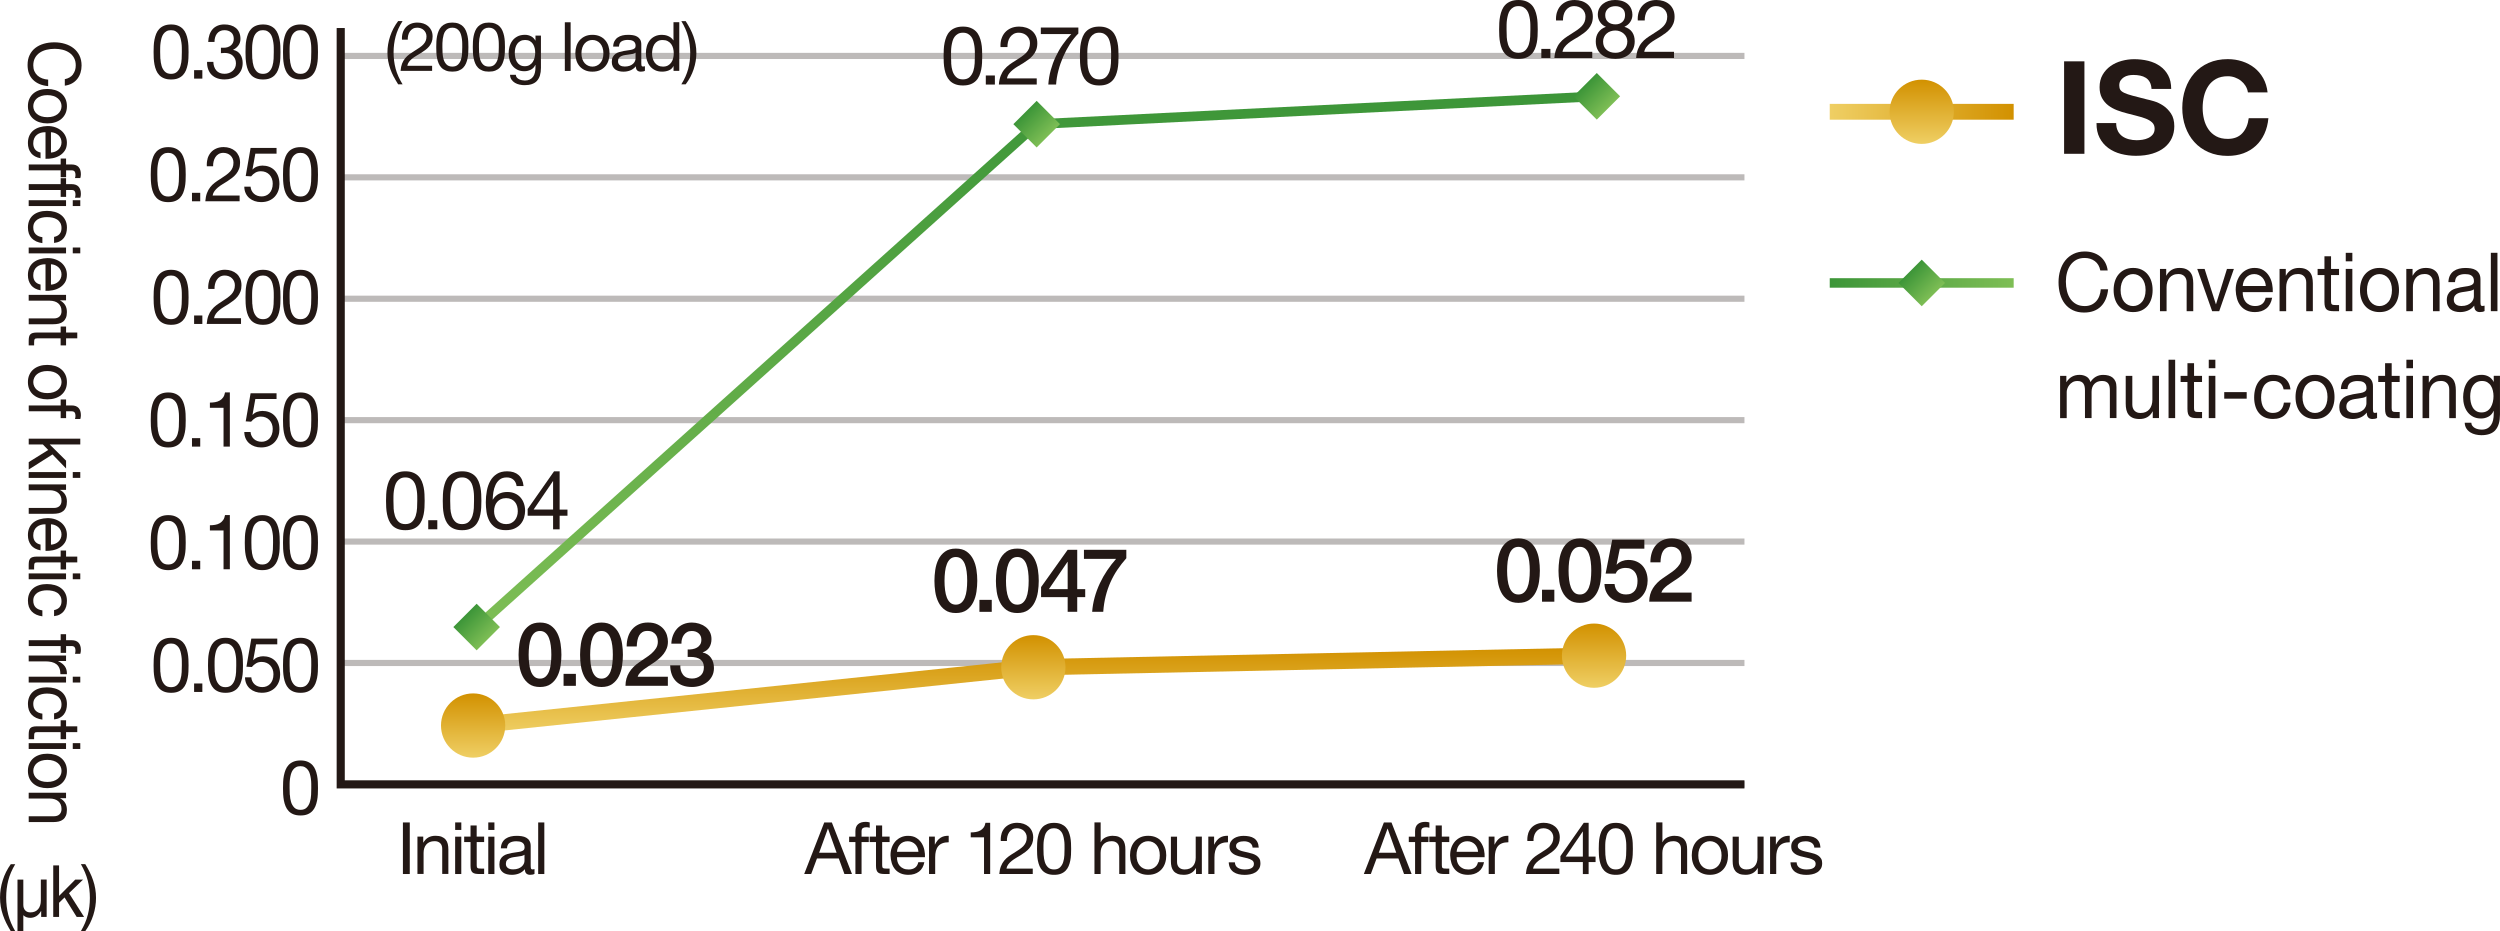 <?xml version="1.0" encoding="UTF-8"?>
<svg id="_レイヤー_2" data-name="レイヤー 2" xmlns="http://www.w3.org/2000/svg" xmlns:xlink="http://www.w3.org/1999/xlink" viewBox="0 0 870.66 324.33">
  <defs>
    <style>
      .cls-1 {
        stroke: url(#_新規グラデーションスウォッチ_8-3);
        stroke-width: 3.4px;
      }

      .cls-1, .cls-2, .cls-3, .cls-4, .cls-5, .cls-6 {
        fill: none;
        stroke-miterlimit: 10;
      }

      .cls-7 {
        fill: url(#_名称未設定グラデーション_54-5);
      }

      .cls-8 {
        fill: url(#_名称未設定グラデーション_54-2);
      }

      .cls-9 {
        fill: url(#_名称未設定グラデーション_54-4);
      }

      .cls-10 {
        fill: url(#_名称未設定グラデーション_54-6);
      }

      .cls-2 {
        stroke-width: 2.83px;
      }

      .cls-2, .cls-5 {
        stroke: #231815;
      }

      .cls-3 {
        stroke: url(#_名称未設定グラデーション_54);
        stroke-width: 5.51px;
      }

      .cls-11 {
        fill: url(#_新規グラデーションスウォッチ_8-4);
      }

      .cls-12 {
        fill: url(#_新規グラデーションスウォッチ_8-5);
      }

      .cls-13 {
        fill: url(#_新規グラデーションスウォッチ_8-6);
      }

      .cls-14 {
        fill: url(#_新規グラデーションスウォッチ_8-2);
      }

      .cls-4 {
        stroke: url(#_新規グラデーションスウォッチ_8);
        stroke-width: 3.31px;
      }

      .cls-15 {
        fill: #231815;
      }

      .cls-5 {
        stroke-width: 2.14px;
      }

      .cls-16 {
        opacity: .3;
      }

      .cls-6 {
        stroke: url(#_名称未設定グラデーション_54-3);
        stroke-width: 5.66px;
      }
    </style>
    <linearGradient id="_名称未設定グラデーション_54" data-name="名称未設定グラデーション 54" x1="637.23" y1="38.93" x2="701.29" y2="38.93" gradientUnits="userSpaceOnUse">
      <stop offset="0" stop-color="#efcf64"/>
      <stop offset="1" stop-color="#d29100"/>
    </linearGradient>
    <linearGradient id="_新規グラデーションスウォッチ_8" data-name="新規グラデーションスウォッチ 8" x1="494.52" y1="-6104.48" x2="558.57" y2="-6104.48" gradientTransform="translate(1195.8 -6005.94) rotate(-180)" gradientUnits="userSpaceOnUse">
      <stop offset="0" stop-color="#7ebe55"/>
      <stop offset="1" stop-color="#3c9538"/>
    </linearGradient>
    <linearGradient id="_名称未設定グラデーション_54-2" data-name="名称未設定グラデーション 54" x1="669.26" y1="50.12" x2="669.26" y2="27.75" xlink:href="#_名称未設定グラデーション_54"/>
    <linearGradient id="_新規グラデーションスウォッチ_8-2" data-name="新規グラデーションスウォッチ 8" x1="673.32" y1="102.59" x2="665.2" y2="94.48" gradientTransform="translate(265.7 -444.38) rotate(45)" xlink:href="#_新規グラデーションスウォッチ_8"/>
    <linearGradient id="_名称未設定グラデーション_54-3" data-name="名称未設定グラデーション 54" x1="359.85" y1="255.49" x2="359.85" y2="225.52" xlink:href="#_名称未設定グラデーション_54"/>
    <linearGradient id="_新規グラデーションスウォッチ_8-3" data-name="新規グラデーションスウォッチ 8" x1="360.52" y1="219.65" x2="360.52" y2="31.85" gradientTransform="matrix(1,0,0,1,0,0)" xlink:href="#_新規グラデーションスウォッチ_8"/>
    <linearGradient id="_名称未設定グラデーション_54-4" data-name="名称未設定グラデーション 54" x1="164.77" y1="263.86" x2="164.77" y2="241.49" xlink:href="#_名称未設定グラデーション_54"/>
    <linearGradient id="_名称未設定グラデーション_54-5" data-name="名称未設定グラデーション 54" x1="359.88" y1="243.57" x2="359.88" y2="221.2" xlink:href="#_名称未設定グラデーション_54"/>
    <linearGradient id="_名称未設定グラデーション_54-6" data-name="名称未設定グラデーション 54" x1="555.15" y1="239.54" x2="555.15" y2="217.16" xlink:href="#_名称未設定グラデーション_54"/>
    <linearGradient id="_新規グラデーションスウォッチ_8-4" data-name="新規グラデーションスウォッチ 8" x1="170.06" y1="222.44" x2="161.94" y2="214.32" gradientTransform="translate(203.04 -53.42) rotate(45)" xlink:href="#_新規グラデーションスウォッチ_8"/>
    <linearGradient id="_新規グラデーションスウォッチ_8-5" data-name="新規グラデーションスウォッチ 8" x1="365.09" y1="47.3" x2="356.97" y2="39.18" gradientTransform="translate(136.32 -242.62) rotate(45)" xlink:href="#_新規グラデーションスウォッチ_8"/>
    <linearGradient id="_新規グラデーションスウォッチ_8-6" data-name="新規グラデーションスウォッチ 8" x1="560.15" y1="37.6" x2="552.04" y2="29.49" gradientTransform="translate(186.6 -383.39) rotate(45)" xlink:href="#_新規グラデーションスウォッチ_8"/>
  </defs>
  <g id="_レイヤー_1-2" data-name="レイヤー 1">
    <g>
      <g>
        <g>
          <path class="cls-15" d="M725.93,21.36v32.2h-7.08V21.36h7.08Z"/>
          <path class="cls-15" d="M737.56,45.62c.39.75.91,1.36,1.56,1.83.65.47,1.41.81,2.28,1.04.87.23,1.77.34,2.71.34.63,0,1.31-.05,2.03-.16s1.4-.31,2.03-.61,1.16-.71,1.58-1.24c.42-.53.63-1.2.63-2.01,0-.87-.28-1.58-.83-2.12s-1.29-.99-2.19-1.35c-.9-.36-1.92-.68-3.07-.95-1.14-.27-2.3-.57-3.47-.9-1.2-.3-2.38-.67-3.52-1.1-1.14-.44-2.16-1-3.07-1.69-.9-.69-1.63-1.56-2.19-2.59-.56-1.04-.83-2.29-.83-3.76,0-1.65.35-3.09,1.06-4.31.71-1.22,1.63-2.23,2.77-3.04,1.14-.81,2.44-1.41,3.88-1.8s2.89-.59,4.33-.59c1.68,0,3.3.19,4.85.56,1.55.38,2.92.99,4.13,1.83,1.2.84,2.16,1.92,2.86,3.22.71,1.31,1.06,2.89,1.06,4.76h-6.85c-.06-.96-.26-1.76-.61-2.39-.35-.63-.8-1.13-1.38-1.49-.57-.36-1.23-.62-1.96-.77-.74-.15-1.54-.23-2.41-.23-.57,0-1.14.06-1.71.18-.57.12-1.09.33-1.56.63-.47.3-.85.68-1.15,1.13-.3.45-.45,1.02-.45,1.71,0,.63.12,1.14.36,1.53.24.39.71.75,1.42,1.08.71.33,1.68.66,2.93.99,1.25.33,2.88.75,4.89,1.26.6.12,1.44.34,2.5.65,1.07.32,2.13.82,3.18,1.51,1.05.69,1.96,1.62,2.73,2.77s1.15,2.64,1.15,4.44c0,1.47-.29,2.84-.86,4.1-.57,1.26-1.42,2.35-2.55,3.27-1.13.92-2.53,1.63-4.19,2.14s-3.6.77-5.79.77c-1.77,0-3.49-.22-5.16-.65s-3.14-1.12-4.42-2.05c-1.28-.93-2.29-2.12-3.04-3.56-.75-1.44-1.11-3.16-1.08-5.14h6.85c0,1.08.19,2,.59,2.75Z"/>
          <path class="cls-15" d="M782.07,29.95c-.42-.68-.95-1.27-1.58-1.78-.63-.51-1.35-.91-2.14-1.19-.8-.29-1.63-.43-2.5-.43-1.59,0-2.95.31-4.06.92-1.11.62-2.01,1.44-2.71,2.48-.69,1.04-1.19,2.22-1.51,3.54-.32,1.32-.47,2.69-.47,4.1s.16,2.67.47,3.95c.32,1.28.82,2.43,1.51,3.45.69,1.02,1.59,1.84,2.71,2.46,1.11.62,2.46.92,4.06.92,2.16,0,3.86-.66,5.07-1.98,1.22-1.32,1.96-3.07,2.23-5.23h6.85c-.18,2.01-.65,3.83-1.4,5.46-.75,1.62-1.74,3.01-2.98,4.15-1.23,1.14-2.68,2.01-4.33,2.62-1.65.6-3.47.9-5.46.9-2.46,0-4.68-.43-6.65-1.29-1.97-.86-3.63-2.04-4.98-3.54-1.35-1.5-2.39-3.27-3.11-5.3-.72-2.03-1.08-4.22-1.08-6.56s.36-4.64,1.08-6.7c.72-2.06,1.76-3.86,3.11-5.39,1.35-1.53,3.01-2.74,4.98-3.61,1.97-.87,4.19-1.31,6.65-1.31,1.77,0,3.45.26,5.03.77,1.58.51,2.99,1.25,4.24,2.23,1.25.98,2.28,2.19,3.09,3.63.81,1.44,1.32,3.1,1.53,4.96h-6.85c-.12-.81-.39-1.56-.81-2.23Z"/>
        </g>
        <g>
          <path class="cls-15" d="M729.52,90.92c-.98-.72-2.15-1.08-3.5-1.08-1.15,0-2.14.23-2.96.68-.82.46-1.5,1.07-2.03,1.84-.53.77-.92,1.65-1.18,2.63s-.38,2.01-.38,3.08c0,1.16.13,2.25.38,3.29.25,1.04.65,1.94,1.18,2.71.53.77,1.21,1.38,2.04,1.84.83.46,1.82.68,2.98.68.85,0,1.6-.15,2.26-.44.66-.29,1.23-.7,1.7-1.22.48-.52.85-1.14,1.12-1.87.27-.72.43-1.5.49-2.33h2.57c-.25,2.56-1.09,4.56-2.52,5.98-1.43,1.42-3.37,2.14-5.84,2.14-1.5,0-2.8-.27-3.92-.81-1.12-.54-2.05-1.29-2.79-2.24-.74-.95-1.29-2.07-1.66-3.36-.37-1.29-.55-2.68-.55-4.16s.2-2.87.6-4.17c.4-1.3.98-2.44,1.75-3.4.77-.97,1.72-1.73,2.87-2.29,1.15-.56,2.46-.84,3.94-.84,1.01,0,1.97.14,2.87.43.9.29,1.7.7,2.41,1.25.7.55,1.29,1.24,1.76,2.07.47.83.78,1.78.92,2.86h-2.57c-.29-1.44-.92-2.52-1.91-3.25Z"/>
          <path class="cls-15" d="M736.53,98c.29-.94.72-1.76,1.3-2.45.58-.69,1.29-1.24,2.14-1.64s1.82-.6,2.92-.6,2.1.2,2.94.6,1.55.94,2.12,1.64c.58.69,1.01,1.51,1.3,2.45s.43,1.95.43,3.03-.14,2.09-.43,3.02c-.29.93-.72,1.74-1.3,2.44-.58.69-1.29,1.23-2.12,1.62s-1.82.58-2.94.58-2.07-.2-2.92-.58-1.56-.93-2.14-1.62c-.58-.69-1.01-1.5-1.3-2.44-.29-.93-.43-1.94-.43-3.02s.14-2.09.43-3.03ZM738.87,103.41c.23.69.54,1.27.93,1.74.4.47.86.82,1.39,1.07.53.25,1.1.37,1.69.37s1.16-.12,1.69-.37c.53-.25,1-.6,1.39-1.07.4-.46.71-1.04.93-1.74s.34-1.49.34-2.38-.11-1.68-.34-2.38-.54-1.28-.93-1.75c-.4-.47-.86-.83-1.39-1.08-.53-.25-1.1-.37-1.69-.37s-1.16.12-1.69.37c-.53.25-1,.61-1.39,1.08-.4.47-.71,1.06-.93,1.75s-.34,1.49-.34,2.38.11,1.68.34,2.38Z"/>
          <path class="cls-15" d="M754.41,93.65v2.34h.05c.96-1.78,2.47-2.68,4.55-2.68.92,0,1.69.13,2.3.4.61.27,1.11.64,1.49,1.11.38.47.65,1.04.8,1.69.15.66.23,1.38.23,2.18v9.68h-2.3v-9.97c0-.91-.25-1.63-.76-2.17-.51-.53-1.2-.8-2.08-.8-.7,0-1.31.11-1.83.34-.51.23-.94.55-1.29.97-.34.42-.6.91-.77,1.47-.17.56-.26,1.17-.26,1.84v8.32h-2.3v-14.72h2.16Z"/>
          <path class="cls-15" d="M770.41,108.38l-5.19-14.72h2.57l3.92,12.28h.05l3.81-12.28h2.41l-5.11,14.72h-2.46Z"/>
          <path class="cls-15" d="M789.27,107.44c-1.05.83-2.36,1.25-3.95,1.25-1.12,0-2.09-.19-2.91-.57-.82-.38-1.51-.91-2.07-1.6s-.98-1.5-1.26-2.45c-.28-.95-.44-1.98-.47-3.1,0-1.12.16-2.15.49-3.08s.78-1.74,1.37-2.42,1.28-1.21,2.08-1.59c.8-.38,1.68-.57,2.64-.57,1.24,0,2.28.27,3.1.81s1.48,1.23,1.98,2.06c.5.84.84,1.75,1.03,2.73.19.99.27,1.93.23,2.82h-10.47c-.02.65.05,1.26.22,1.84s.42,1.09.78,1.54c.36.45.82.8,1.38,1.07.56.27,1.22.4,1.98.4.97,0,1.77-.24,2.39-.71.62-.47,1.03-1.2,1.23-2.17h2.27c-.31,1.65-.98,2.9-2.03,3.73ZM788.72,97.98c-.21-.51-.49-.95-.84-1.32s-.77-.66-1.24-.88c-.48-.22-1.01-.33-1.58-.33s-1.13.11-1.61.33c-.48.22-.89.52-1.23.9s-.61.82-.81,1.32c-.2.5-.32,1.04-.35,1.61h8.04c-.04-.57-.16-1.11-.37-1.62Z"/>
          <path class="cls-15" d="M796.06,93.65v2.34h.05c.96-1.78,2.47-2.68,4.55-2.68.92,0,1.69.13,2.3.4.61.27,1.11.64,1.49,1.11.38.47.65,1.04.8,1.69.15.66.23,1.38.23,2.18v9.68h-2.3v-9.97c0-.91-.25-1.63-.76-2.17-.51-.53-1.2-.8-2.08-.8-.7,0-1.31.11-1.83.34-.51.23-.94.55-1.29.97-.34.42-.6.91-.77,1.47-.17.56-.26,1.17-.26,1.84v8.32h-2.3v-14.72h2.16Z"/>
          <path class="cls-15" d="M814.6,93.65v2.14h-2.79v9.14c0,.29.02.51.07.68s.13.3.26.4c.13.1.3.16.53.19s.52.04.88.04h1.06v2.14h-1.76c-.6,0-1.1-.04-1.53-.13-.42-.09-.77-.24-1.03-.47-.26-.23-.46-.55-.58-.97-.13-.42-.19-.97-.19-1.65v-9.37h-2.38v-2.14h2.38v-4.41h2.3v4.41h2.79Z"/>
          <path class="cls-15" d="M816.94,91.01v-2.96h2.3v2.96h-2.3ZM819.24,93.65v14.72h-2.3v-14.72h2.3Z"/>
          <path class="cls-15" d="M822.33,98c.29-.94.72-1.76,1.3-2.45.58-.69,1.29-1.24,2.14-1.64s1.82-.6,2.92-.6,2.1.2,2.94.6,1.55.94,2.12,1.64c.58.69,1.01,1.51,1.3,2.45s.43,1.95.43,3.03-.14,2.09-.43,3.02c-.29.93-.72,1.74-1.3,2.44-.58.69-1.29,1.23-2.12,1.62s-1.82.58-2.94.58-2.07-.2-2.92-.58-1.56-.93-2.14-1.62c-.58-.69-1.01-1.5-1.3-2.44-.29-.93-.43-1.94-.43-3.02s.14-2.09.43-3.03ZM824.67,103.41c.23.69.54,1.27.93,1.74.4.47.86.82,1.39,1.07.53.25,1.1.37,1.69.37s1.16-.12,1.69-.37c.53-.25,1-.6,1.39-1.07.4-.46.71-1.04.93-1.74s.34-1.49.34-2.38-.11-1.68-.34-2.38-.54-1.28-.93-1.75c-.4-.47-.86-.83-1.39-1.08-.53-.25-1.1-.37-1.69-.37s-1.16.12-1.69.37c-.53.25-1,.61-1.39,1.08-.4.47-.71,1.06-.93,1.75s-.34,1.49-.34,2.38.11,1.68.34,2.38Z"/>
          <path class="cls-15" d="M840.21,93.65v2.34h.05c.96-1.78,2.47-2.68,4.54-2.68.92,0,1.69.13,2.3.4s1.11.64,1.49,1.11.64,1.04.8,1.69c.15.66.23,1.38.23,2.18v9.68h-2.3v-9.97c0-.91-.25-1.63-.76-2.17-.5-.53-1.2-.8-2.08-.8-.7,0-1.31.11-1.83.34-.51.23-.94.55-1.29.97-.34.42-.6.91-.77,1.47-.17.56-.26,1.17-.26,1.84v8.32h-2.3v-14.72h2.16Z"/>
          <path class="cls-15" d="M865.29,108.32c-.4.25-.95.37-1.65.37-.59,0-1.07-.18-1.42-.53-.35-.35-.53-.93-.53-1.72-.63.8-1.37,1.37-2.21,1.72-.84.35-1.75.53-2.72.53-.63,0-1.23-.08-1.8-.23-.57-.15-1.06-.39-1.47-.71-.42-.32-.74-.74-.99-1.27-.24-.52-.37-1.15-.37-1.89,0-.83.14-1.52.41-2.05.27-.53.63-.96,1.07-1.29.44-.33.95-.58,1.52-.75s1.15-.31,1.75-.43c.63-.13,1.23-.23,1.8-.3s1.07-.16,1.5-.29c.43-.12.78-.3,1.03-.54.25-.24.38-.58.38-1.04,0-.53-.09-.96-.28-1.28-.19-.32-.43-.57-.73-.74-.3-.17-.63-.28-1-.34-.37-.06-.73-.08-1.1-.08-.97,0-1.79.19-2.43.58-.65.39-1,1.12-1.06,2.21h-2.3c.04-.91.22-1.68.54-2.31.32-.63.76-1.13,1.3-1.52.54-.39,1.16-.67,1.85-.84s1.44-.26,2.23-.26c.63,0,1.26.05,1.88.14.62.09,1.19.29,1.69.58s.91.71,1.22,1.24.46,1.22.46,2.07v7.56c0,.57.03.99.09,1.25.06.27.27.4.64.4.2,0,.43-.04.7-.11v1.88ZM861.55,100.77c-.29.23-.67.39-1.14.5-.47.1-.96.19-1.47.26-.51.07-1.03.14-1.56.23s-.99.22-1.41.41c-.42.19-.75.46-1.01.81-.26.35-.39.83-.39,1.43,0,.4.08.73.23,1.01.15.27.35.5.6.67.24.17.53.29.85.37.32.08.67.11,1.03.11.76,0,1.41-.11,1.95-.33s.98-.49,1.33-.82c.34-.33.59-.69.76-1.08.16-.39.24-.75.24-1.09v-2.47Z"/>
          <path class="cls-15" d="M869.77,88.04v20.33h-2.3v-20.33h2.3Z"/>
          <path class="cls-15" d="M719.64,130.89v2.17h.05c1.05-1.67,2.55-2.51,4.52-2.51.87,0,1.65.19,2.35.57.7.38,1.2,1.03,1.49,1.94.47-.8,1.09-1.41,1.85-1.85.77-.44,1.61-.65,2.53-.65.7,0,1.34.08,1.91.24.57.16,1.06.41,1.46.75s.72.78.95,1.32.34,1.19.34,1.95v10.79h-2.3v-9.65c0-.46-.04-.88-.11-1.28-.07-.4-.21-.75-.41-1.04-.2-.29-.47-.53-.83-.7-.35-.17-.81-.26-1.37-.26-1.14,0-2.03.34-2.68,1.03s-.97,1.59-.97,2.73v9.17h-2.3v-9.65c0-.47-.04-.91-.12-1.31-.08-.4-.22-.75-.42-1.04-.2-.29-.46-.52-.8-.68-.33-.16-.76-.24-1.29-.24-.67,0-1.24.14-1.72.43-.48.29-.87.63-1.16,1.03-.3.4-.51.81-.65,1.24-.14.43-.2.78-.2,1.07v9.17h-2.3v-14.72h2.16Z"/>
          <path class="cls-15" d="M749.73,145.61v-2.33h-.05c-.49.91-1.11,1.58-1.87,2.01-.76.43-1.65.64-2.68.64-.92,0-1.69-.13-2.3-.38-.61-.26-1.11-.62-1.49-1.1-.38-.47-.65-1.04-.8-1.69s-.23-1.38-.23-2.18v-9.68h2.3v9.97c0,.91.25,1.63.76,2.16.5.53,1.2.8,2.08.8.7,0,1.31-.11,1.83-.34.51-.23.94-.55,1.29-.97.34-.42.6-.91.77-1.47.17-.56.26-1.17.26-1.84v-8.32h2.3v14.72h-2.16Z"/>
          <path class="cls-15" d="M757.53,125.28v20.33h-2.3v-20.33h2.3Z"/>
          <path class="cls-15" d="M766.89,130.89v2.14h-2.79v9.14c0,.29.02.51.07.68s.13.3.26.4c.13.1.3.16.53.19s.52.04.88.04h1.06v2.14h-1.76c-.6,0-1.1-.04-1.53-.13-.42-.09-.77-.24-1.03-.47-.26-.23-.46-.55-.58-.97-.13-.42-.19-.97-.19-1.65v-9.37h-2.38v-2.14h2.38v-4.41h2.3v4.41h2.79Z"/>
          <path class="cls-15" d="M769.23,128.24v-2.96h2.3v2.96h-2.3ZM771.53,130.89v14.72h-2.3v-14.72h2.3Z"/>
          <path class="cls-15" d="M782.44,136.56v2.28h-7.82v-2.28h7.82Z"/>
          <path class="cls-15" d="M794.15,133.45c-.58-.51-1.35-.77-2.33-.77-.83,0-1.52.16-2.08.48-.56.32-1.01.75-1.34,1.28s-.57,1.14-.72,1.84c-.14.69-.22,1.41-.22,2.15,0,.68.08,1.35.23,1.99.15.65.39,1.22.72,1.72s.75.91,1.27,1.21,1.15.46,1.87.46c1.14,0,2.02-.31,2.67-.94.64-.63,1.03-1.51,1.18-2.65h2.35c-.25,1.82-.9,3.23-1.93,4.21-1.04.99-2.45,1.48-4.23,1.48-1.06,0-2.01-.18-2.83-.54-.82-.36-1.51-.87-2.06-1.54-.55-.66-.97-1.46-1.24-2.38-.28-.92-.42-1.93-.42-3.03s.14-2.13.41-3.09.68-1.79,1.23-2.51,1.24-1.27,2.07-1.68c.83-.41,1.79-.61,2.9-.61.79,0,1.54.1,2.23.3s1.31.51,1.84.93c.53.42.97.94,1.31,1.58.34.64.56,1.39.65,2.26h-2.38c-.18-.93-.56-1.65-1.14-2.17Z"/>
          <path class="cls-15" d="M799.88,135.23c.29-.94.72-1.76,1.3-2.45.58-.69,1.29-1.24,2.14-1.64s1.82-.6,2.92-.6,2.1.2,2.94.6,1.55.94,2.12,1.64c.58.69,1.01,1.51,1.3,2.45s.43,1.95.43,3.03-.14,2.09-.43,3.02c-.29.93-.72,1.74-1.3,2.44-.58.69-1.29,1.23-2.12,1.62s-1.82.58-2.94.58-2.07-.2-2.92-.58-1.56-.93-2.14-1.62c-.58-.69-1.01-1.5-1.3-2.44-.29-.93-.43-1.94-.43-3.02s.14-2.09.43-3.03ZM802.22,140.64c.23.69.54,1.27.93,1.74.4.47.86.82,1.39,1.07.53.25,1.1.37,1.69.37s1.16-.12,1.69-.37c.53-.25,1-.6,1.39-1.07.4-.46.71-1.04.93-1.74s.34-1.49.34-2.38-.11-1.68-.34-2.38-.54-1.28-.93-1.75c-.4-.47-.86-.83-1.39-1.08-.53-.25-1.1-.37-1.69-.37s-1.16.12-1.69.37c-.53.25-1,.61-1.39,1.08-.4.47-.71,1.06-.93,1.75s-.34,1.49-.34,2.38.11,1.68.34,2.38Z"/>
          <path class="cls-15" d="M827.86,145.56c-.4.25-.95.37-1.65.37-.6,0-1.07-.18-1.42-.53-.35-.35-.53-.93-.53-1.72-.63.8-1.37,1.37-2.21,1.72-.84.35-1.75.53-2.72.53-.63,0-1.23-.08-1.8-.23-.57-.15-1.06-.39-1.47-.71-.42-.32-.74-.74-.99-1.27s-.37-1.15-.37-1.89c0-.83.14-1.52.41-2.05.27-.53.63-.96,1.07-1.29.44-.33.95-.58,1.52-.75.57-.17,1.15-.31,1.75-.43.63-.13,1.23-.23,1.8-.3.57-.07,1.07-.16,1.5-.29.43-.12.78-.3,1.03-.54.25-.24.38-.58.38-1.04,0-.53-.09-.96-.28-1.28-.19-.32-.43-.57-.73-.74-.3-.17-.63-.28-1-.34-.37-.06-.74-.08-1.1-.08-.97,0-1.79.19-2.44.58-.65.39-1,1.12-1.06,2.21h-2.3c.04-.91.22-1.68.54-2.31.32-.63.76-1.13,1.3-1.52.54-.39,1.16-.67,1.85-.84.69-.17,1.44-.26,2.23-.26.63,0,1.26.05,1.88.14.62.09,1.19.29,1.69.58.5.29.91.71,1.22,1.24.31.53.46,1.22.46,2.07v7.56c0,.57.03.99.09,1.25.06.27.27.4.64.4.2,0,.43-.04.7-.11v1.88ZM824.13,138.01c-.29.23-.67.39-1.14.5-.47.1-.96.19-1.47.26-.51.07-1.03.14-1.56.23s-.99.22-1.41.41c-.42.19-.75.46-1.01.81-.26.35-.39.83-.39,1.43,0,.4.08.73.23,1.01.15.27.35.5.6.67.24.17.53.29.85.37.32.08.67.11,1.03.11.76,0,1.41-.11,1.95-.33.54-.22.98-.49,1.33-.82.34-.33.6-.69.76-1.08.16-.39.24-.75.24-1.09v-2.47Z"/>
          <path class="cls-15" d="M835.72,130.89v2.14h-2.79v9.14c0,.29.02.51.07.68s.13.3.26.4c.13.1.3.16.53.19s.52.04.88.04h1.06v2.14h-1.76c-.6,0-1.1-.04-1.53-.13-.42-.09-.77-.24-1.03-.47-.26-.23-.46-.55-.58-.97-.13-.42-.19-.97-.19-1.65v-9.37h-2.38v-2.14h2.38v-4.41h2.3v4.41h2.79Z"/>
          <path class="cls-15" d="M838.06,128.24v-2.96h2.3v2.96h-2.3ZM840.36,130.89v14.72h-2.3v-14.72h2.3Z"/>
          <path class="cls-15" d="M845.87,130.89v2.34h.05c.96-1.78,2.47-2.68,4.54-2.68.92,0,1.69.13,2.3.4s1.11.64,1.49,1.11.64,1.04.8,1.69c.15.66.23,1.38.23,2.18v9.68h-2.3v-9.97c0-.91-.25-1.63-.76-2.17-.5-.53-1.2-.8-2.08-.8-.7,0-1.31.11-1.83.34-.51.23-.94.55-1.29.97-.34.42-.6.91-.77,1.47-.17.56-.26,1.17-.26,1.84v8.32h-2.3v-14.72h2.17Z"/>
          <path class="cls-15" d="M869.09,149.77c-1.05,1.2-2.69,1.79-4.92,1.79-.65,0-1.31-.08-1.99-.23-.68-.15-1.29-.4-1.84-.74-.55-.34-1.01-.79-1.37-1.34-.36-.55-.56-1.22-.6-2.02h2.3c.02.44.15.81.39,1.11.24.3.54.55.89.74.35.19.74.33,1.15.41.42.08.81.13,1.19.13.76,0,1.4-.14,1.92-.41s.96-.66,1.3-1.14c.34-.48.59-1.07.74-1.75.15-.68.23-1.43.23-2.25v-.97h-.05c-.4.91-1,1.58-1.8,2.01-.8.43-1.65.64-2.56.64-1.05,0-1.96-.2-2.73-.6-.78-.4-1.42-.93-1.95-1.61s-.92-1.46-1.18-2.36c-.26-.9-.39-1.86-.39-2.86,0-.87.11-1.77.33-2.69.22-.92.58-1.76,1.08-2.51s1.17-1.37,2-1.85,1.85-.73,3.06-.73c.88,0,1.7.2,2.43.61.74.41,1.32,1.02,1.73,1.84h.03v-2.11h2.17v13.47c0,2.41-.52,4.21-1.57,5.41ZM866.16,143.15c.53-.33.96-.77,1.29-1.31.32-.54.56-1.15.72-1.84s.23-1.37.23-2.05c0-.65-.07-1.28-.22-1.91-.14-.63-.38-1.19-.69-1.69s-.73-.91-1.23-1.21c-.51-.3-1.12-.46-1.84-.46s-1.37.15-1.89.44-.95.69-1.29,1.18c-.33.49-.58,1.06-.73,1.71s-.23,1.32-.23,2.02c0,.66.06,1.33.19,1.99.13.67.34,1.27.65,1.81.31.54.71.98,1.22,1.31.5.33,1.14.5,1.89.5s1.4-.17,1.93-.5Z"/>
        </g>
        <line class="cls-3" x1="701.29" y1="38.93" x2="637.23" y2="38.93"/>
        <line class="cls-4" x1="637.23" y1="98.54" x2="701.29" y2="98.54"/>
        <circle class="cls-8" cx="669.26" cy="38.93" r="11.19"/>
        <rect class="cls-14" x="663.52" y="92.8" width="11.48" height="11.48" transform="translate(126.35 502.1) rotate(-45)"/>
      </g>
      <g>
        <g>
          <path class="cls-15" d="M188.06,216.81c1.54,0,2.8.35,3.78,1.06.98.71,1.74,1.62,2.28,2.71.54,1.1.92,2.31,1.11,3.63.2,1.32.29,2.59.29,3.83s-.1,2.51-.29,3.83c-.2,1.32-.57,2.53-1.11,3.62-.54,1.1-1.31,2.01-2.28,2.71-.98.71-2.24,1.06-3.78,1.06s-2.8-.35-3.78-1.06c-.98-.71-1.74-1.61-2.28-2.71-.55-1.1-.92-2.31-1.11-3.62-.2-1.32-.29-2.59-.29-3.83s.1-2.51.29-3.83c.2-1.32.57-2.53,1.11-3.63.54-1.1,1.31-2,2.28-2.71.98-.71,2.24-1.06,3.78-1.06ZM188.06,236.34c.76,0,1.4-.22,1.91-.66.51-.44.92-1.04,1.22-1.79.3-.75.51-1.63.63-2.64s.19-2.08.19-3.21-.06-2.2-.19-3.19c-.12-1-.33-1.88-.63-2.64-.3-.76-.71-1.36-1.22-1.8-.51-.44-1.15-.66-1.91-.66s-1.42.22-1.93.66c-.5.44-.91,1.04-1.2,1.8-.3.76-.51,1.64-.63,2.64-.12,1-.19,2.06-.19,3.19s.06,2.2.19,3.21.33,1.89.63,2.64c.3.75.7,1.35,1.2,1.79.5.44,1.15.66,1.93.66Z"/>
          <path class="cls-15" d="M196.27,234.68h4.29v4.17h-4.29v-4.17Z"/>
          <path class="cls-15" d="M209.48,216.81c1.54,0,2.8.35,3.78,1.06.98.71,1.74,1.62,2.28,2.71.54,1.1.92,2.31,1.11,3.63.2,1.32.29,2.59.29,3.83s-.1,2.51-.29,3.83c-.2,1.32-.57,2.53-1.11,3.62-.54,1.1-1.31,2.01-2.28,2.71-.98.71-2.24,1.06-3.78,1.06s-2.8-.35-3.78-1.06c-.98-.71-1.74-1.61-2.28-2.71-.55-1.1-.92-2.31-1.11-3.62-.2-1.32-.29-2.59-.29-3.83s.1-2.51.29-3.83c.2-1.32.57-2.53,1.11-3.63.54-1.1,1.31-2,2.28-2.71.98-.71,2.24-1.06,3.78-1.06ZM209.48,236.34c.76,0,1.4-.22,1.91-.66.51-.44.92-1.04,1.22-1.79.3-.75.51-1.63.63-2.64s.19-2.08.19-3.21-.06-2.2-.19-3.19c-.12-1-.33-1.88-.63-2.64-.3-.76-.71-1.36-1.22-1.8-.51-.44-1.15-.66-1.91-.66s-1.42.22-1.93.66c-.5.44-.91,1.04-1.2,1.8-.3.76-.51,1.64-.63,2.64-.12,1-.19,2.06-.19,3.19s.06,2.2.19,3.21.33,1.89.63,2.64c.3.75.7,1.35,1.2,1.79.5.44,1.15.66,1.93.66Z"/>
          <path class="cls-15" d="M232.58,238.84h-14.75c.02-1.79.45-3.35,1.3-4.69.84-1.34,2-2.5,3.46-3.49.7-.51,1.43-1.01,2.19-1.5.76-.48,1.46-1,2.1-1.56.64-.56,1.16-1.16,1.57-1.8.41-.65.63-1.39.65-2.24,0-.39-.05-.81-.14-1.25-.09-.44-.27-.85-.54-1.23-.27-.38-.64-.7-1.11-.96-.47-.26-1.09-.39-1.85-.39-.7,0-1.28.14-1.74.42-.46.28-.83.66-1.11,1.14-.28.48-.48,1.05-.62,1.71-.13.66-.21,1.37-.23,2.13h-3.52c0-1.19.16-2.3.48-3.32s.8-1.9,1.43-2.64,1.41-1.32,2.33-1.74c.92-.42,1.98-.63,3.19-.63,1.32,0,2.42.22,3.3.65.88.43,1.6.98,2.14,1.63.54.66.93,1.37,1.16,2.14.23.77.34,1.51.34,2.21,0,.86-.13,1.65-.4,2.34-.27.7-.63,1.34-1.08,1.93-.45.59-.97,1.13-1.54,1.62-.58.49-1.17.96-1.79,1.39s-1.23.84-1.85,1.23c-.62.39-1.19.78-1.71,1.17-.52.39-.98.8-1.37,1.22-.39.42-.66.87-.8,1.34h10.52v3.15Z"/>
          <path class="cls-15" d="M239.47,226.19c.58.02,1.15-.02,1.73-.12.58-.1,1.09-.28,1.54-.54.45-.26.82-.61,1.1-1.06.28-.45.42-1.01.42-1.67,0-.93-.31-1.67-.94-2.22-.63-.56-1.44-.83-2.42-.83-.62,0-1.15.12-1.6.37-.45.25-.83.58-1.13,1-.3.42-.52.9-.66,1.42-.14.52-.21,1.06-.19,1.62h-3.52c.04-1.05.24-2.02.59-2.92.35-.89.83-1.67,1.43-2.33.61-.66,1.34-1.17,2.21-1.54s1.84-.56,2.93-.56c.84,0,1.67.12,2.48.37s1.54.61,2.19,1.08c.65.47,1.17,1.08,1.56,1.8.39.73.59,1.57.59,2.51,0,1.09-.25,2.04-.74,2.85s-1.27,1.4-2.31,1.77v.06c1.23.25,2.2.86,2.88,1.84.69.98,1.03,2.17,1.03,3.56,0,1.03-.21,1.95-.62,2.76-.41.81-.97,1.5-1.67,2.07-.7.57-1.51,1-2.44,1.31-.93.31-1.9.46-2.93.46-1.25,0-2.35-.18-3.29-.54-.94-.36-1.72-.87-2.34-1.53s-1.11-1.45-1.43-2.38c-.33-.93-.5-1.95-.52-3.09h3.52c-.04,1.32.28,2.41.97,3.29.69.88,1.72,1.31,3.1,1.31,1.17,0,2.15-.33,2.95-1,.79-.67,1.19-1.62,1.19-2.85,0-.84-.17-1.51-.49-2.01-.33-.49-.76-.87-1.3-1.13-.54-.26-1.14-.42-1.8-.48-.67-.06-1.35-.08-2.05-.06v-2.62Z"/>
        </g>
        <g class="cls-16">
          <line class="cls-5" x1="118.66" y1="273.17" x2="607.53" y2="273.17"/>
          <line class="cls-5" x1="118.66" y1="188.61" x2="607.53" y2="188.61"/>
          <line class="cls-5" x1="118.66" y1="230.89" x2="607.53" y2="230.89"/>
          <line class="cls-5" x1="118.66" y1="146.32" x2="607.53" y2="146.32"/>
          <line class="cls-5" x1="118.66" y1="61.76" x2="607.53" y2="61.76"/>
          <line class="cls-5" x1="118.66" y1="104.04" x2="607.53" y2="104.04"/>
          <line class="cls-5" x1="118.66" y1="19.48" x2="607.53" y2="19.48"/>
        </g>
        <polyline class="cls-2" points="118.66 9.76 118.66 273.17 607.53 273.17"/>
        <g>
          <path class="cls-15" d="M142.71,286.43v17.96h-2.39v-17.96h2.39Z"/>
          <path class="cls-15" d="M147.4,291.38v2.06h.05c.89-1.58,2.3-2.37,4.23-2.37.86,0,1.57.12,2.14.35.57.24,1.03.56,1.38.98s.6.92.74,1.5c.14.58.21,1.22.21,1.92v8.55h-2.14v-8.8c0-.81-.23-1.44-.7-1.91-.47-.47-1.12-.71-1.94-.71-.65,0-1.22.1-1.7.3s-.88.49-1.19.85c-.32.37-.56.8-.72,1.3-.16.5-.24,1.04-.24,1.62v7.35h-2.14v-13.01h2.01Z"/>
          <path class="cls-15" d="M158.52,289.04v-2.62h2.14v2.62h-2.14ZM160.65,291.38v13.01h-2.14v-13.01h2.14Z"/>
          <path class="cls-15" d="M168.61,291.38v1.89h-2.59v8.08c0,.25.02.45.06.6.04.15.12.27.24.35s.28.14.49.16c.21.03.48.04.82.04h.98v1.89h-1.64c-.55,0-1.03-.04-1.42-.11-.39-.08-.71-.21-.96-.42s-.42-.49-.54-.86c-.12-.37-.18-.86-.18-1.46v-8.28h-2.21v-1.89h2.21v-3.9h2.14v3.9h2.59Z"/>
          <path class="cls-15" d="M170.05,289.04v-2.62h2.14v2.62h-2.14ZM172.19,291.38v13.01h-2.14v-13.01h2.14Z"/>
          <path class="cls-15" d="M186.14,304.34c-.37.22-.88.33-1.53.33-.55,0-.99-.16-1.32-.46-.33-.31-.49-.82-.49-1.52-.59.71-1.27,1.21-2.05,1.52-.78.31-1.62.46-2.53.46-.59,0-1.14-.07-1.67-.2-.53-.13-.99-.34-1.37-.63-.39-.29-.69-.66-.92-1.12-.23-.46-.34-1.02-.34-1.67,0-.74.13-1.34.38-1.81.25-.47.58-.85.99-1.14.41-.29.88-.52,1.41-.67.53-.15,1.07-.28,1.62-.38.59-.12,1.14-.21,1.67-.26.53-.06.99-.14,1.4-.25s.72-.27.96-.48c.23-.21.35-.52.35-.92,0-.47-.09-.85-.26-1.13s-.4-.5-.68-.65c-.28-.15-.59-.25-.93-.3-.34-.05-.68-.08-1.02-.08-.91,0-1.66.17-2.26.52s-.93.99-.98,1.95h-2.14c.03-.8.2-1.48.5-2.04.3-.55.7-1,1.21-1.35.5-.34,1.08-.59,1.72-.74.65-.15,1.34-.23,2.08-.23.59,0,1.17.04,1.75.13s1.1.25,1.57.51.85.62,1.13,1.09.43,1.08.43,1.83v6.68c0,.5.03.87.09,1.1.06.23.26.35.59.35.18,0,.4-.03.65-.1v1.66ZM182.67,297.67c-.27.2-.62.35-1.06.44-.44.09-.89.17-1.37.22-.48.06-.96.13-1.45.2-.49.07-.92.2-1.31.36-.39.17-.7.4-.94.71-.24.31-.36.73-.36,1.26,0,.35.07.65.21.89.14.24.33.44.55.59.23.15.49.26.79.33s.62.1.96.1c.7,0,1.31-.1,1.81-.29.5-.19.91-.43,1.23-.73.32-.29.55-.61.7-.95s.23-.66.23-.96v-2.18Z"/>
          <path class="cls-15" d="M189.57,286.43v17.96h-2.14v-17.96h2.14Z"/>
        </g>
        <g>
          <path class="cls-15" d="M53.54,15.97c.03-.75.12-1.47.26-2.18.14-.71.34-1.38.59-2.02.26-.64.61-1.2,1.06-1.68s1.01-.86,1.69-1.14c.68-.28,1.49-.43,2.44-.43s1.76.14,2.44.43c.68.28,1.24.67,1.69,1.14s.8,1.04,1.06,1.68c.26.64.46,1.31.59,2.02.14.71.22,1.44.26,2.18.03.75.05,1.46.05,2.16s-.02,1.41-.05,2.16c-.03.75-.12,1.47-.26,2.18s-.34,1.38-.59,2.01c-.26.63-.61,1.18-1.06,1.66s-1.01.86-1.68,1.13c-.67.28-1.49.41-2.45.41s-1.76-.14-2.44-.41c-.68-.27-1.24-.65-1.69-1.13s-.8-1.03-1.06-1.66c-.26-.63-.46-1.3-.59-2.01s-.22-1.44-.26-2.18c-.04-.75-.05-1.46-.05-2.16s.02-1.41.05-2.16ZM55.87,20.48c.04.88.18,1.7.41,2.48s.61,1.42,1.12,1.96c.52.53,1.24.8,2.17.8s1.65-.27,2.17-.8c.52-.53.89-1.18,1.12-1.96s.37-1.6.41-2.48c.04-.88.06-1.67.06-2.38,0-.46,0-.97-.01-1.53,0-.56-.05-1.12-.13-1.68-.08-.56-.19-1.1-.34-1.64-.15-.53-.36-1-.65-1.4-.28-.4-.64-.72-1.07-.97-.43-.25-.96-.37-1.58-.37s-1.14.12-1.57.37c-.43.25-.79.57-1.07.97-.28.4-.5.87-.65,1.4-.15.53-.26,1.08-.34,1.64-.08.56-.12,1.12-.13,1.68,0,.56-.01,1.07-.01,1.53,0,.71.02,1.5.06,2.38Z"/>
          <path class="cls-15" d="M70.47,24.43v2.95h-2.87v-2.95h2.87Z"/>
          <path class="cls-15" d="M77.21,16.63h.72c.46,0,.91-.07,1.33-.2.42-.13.79-.33,1.11-.58.32-.26.57-.58.76-.97.19-.39.28-.83.28-1.33,0-1.01-.31-1.77-.93-2.28s-1.39-.76-2.32-.76c-.59,0-1.1.11-1.54.33s-.8.52-1.08.89c-.28.37-.49.81-.63,1.3-.14.5-.21,1.02-.21,1.57h-2.19c.03-.9.18-1.73.43-2.47.25-.75.61-1.38,1.07-1.92s1.05-.95,1.74-1.25c.7-.3,1.5-.45,2.41-.45.79,0,1.53.1,2.21.31.68.2,1.27.51,1.77.92.5.41.89.93,1.17,1.57.28.64.43,1.39.43,2.26s-.24,1.61-.72,2.26c-.48.66-1.08,1.15-1.81,1.49v.05c1.12.25,1.95.79,2.49,1.62s.81,1.82.81,2.95c0,.94-.17,1.77-.5,2.49-.34.72-.79,1.32-1.36,1.8-.57.48-1.23.84-2,1.08-.77.24-1.58.36-2.44.36-.93,0-1.77-.13-2.53-.4s-1.4-.66-1.94-1.18-.94-1.17-1.23-1.93c-.28-.76-.42-1.63-.4-2.61h2.19c.03,1.22.38,2.22,1.03,2.99.65.77,1.61,1.16,2.87,1.16.53,0,1.04-.08,1.52-.25.48-.17.9-.41,1.26-.72.36-.31.65-.69.87-1.14.21-.45.32-.96.32-1.53s-.1-1.1-.31-1.56c-.21-.45-.48-.83-.83-1.14s-.75-.54-1.23-.69c-.47-.15-.99-.23-1.54-.23-.46,0-.9.03-1.32.08v-1.92c.09.02.16.03.23.03Z"/>
          <path class="cls-15" d="M85.55,15.97c.03-.75.12-1.47.26-2.18.14-.71.34-1.38.59-2.02.26-.64.61-1.2,1.06-1.68s1.01-.86,1.69-1.14c.68-.28,1.49-.43,2.44-.43s1.76.14,2.44.43c.68.28,1.24.67,1.69,1.14s.8,1.04,1.06,1.68c.26.64.46,1.31.59,2.02.14.71.22,1.44.26,2.18.03.75.05,1.46.05,2.16s-.02,1.41-.05,2.16c-.03.75-.12,1.47-.26,2.18s-.34,1.38-.59,2.01c-.26.63-.61,1.18-1.06,1.66s-1.01.86-1.68,1.13c-.67.28-1.49.41-2.45.41s-1.76-.14-2.44-.41c-.68-.27-1.24-.65-1.69-1.13s-.8-1.03-1.06-1.66c-.26-.63-.46-1.3-.59-2.01s-.22-1.44-.26-2.18c-.04-.75-.05-1.46-.05-2.16s.02-1.41.05-2.16ZM87.89,20.48c.04.88.18,1.7.41,2.48s.61,1.42,1.12,1.96c.52.53,1.24.8,2.17.8s1.65-.27,2.17-.8c.52-.53.89-1.18,1.12-1.96s.37-1.6.41-2.48c.04-.88.06-1.67.06-2.38,0-.46,0-.97-.01-1.53,0-.56-.05-1.12-.13-1.68-.08-.56-.19-1.1-.34-1.64-.15-.53-.36-1-.65-1.4-.28-.4-.64-.72-1.07-.97-.43-.25-.96-.37-1.58-.37s-1.14.12-1.57.37c-.43.25-.79.57-1.07.97-.28.4-.5.87-.65,1.4-.15.53-.26,1.08-.34,1.64-.08.56-.12,1.12-.13,1.68,0,.56-.01,1.07-.01,1.53,0,.71.02,1.5.06,2.38Z"/>
          <path class="cls-15" d="M98.61,15.97c.03-.75.12-1.47.26-2.18.14-.71.34-1.38.59-2.02.26-.64.61-1.2,1.06-1.68s1.01-.86,1.69-1.14c.68-.28,1.49-.43,2.44-.43s1.76.14,2.44.43c.68.28,1.24.67,1.69,1.14s.8,1.04,1.06,1.68c.26.64.46,1.31.59,2.02.14.71.22,1.44.26,2.18.03.75.05,1.46.05,2.16s-.02,1.41-.05,2.16c-.03.75-.12,1.47-.26,2.18s-.34,1.38-.59,2.01c-.26.63-.61,1.18-1.06,1.66s-1.01.86-1.68,1.13c-.67.28-1.49.41-2.45.41s-1.76-.14-2.44-.41c-.68-.27-1.24-.65-1.69-1.13s-.8-1.03-1.06-1.66c-.26-.63-.46-1.3-.59-2.01s-.22-1.44-.26-2.18c-.04-.75-.05-1.46-.05-2.16s.02-1.41.05-2.16ZM100.95,20.48c.04.88.18,1.7.41,2.48s.61,1.42,1.12,1.96c.52.53,1.24.8,2.17.8s1.65-.27,2.17-.8c.52-.53.89-1.18,1.12-1.96s.37-1.6.41-2.48c.04-.88.06-1.67.06-2.38,0-.46,0-.97-.01-1.53,0-.56-.05-1.12-.13-1.68-.08-.56-.19-1.1-.34-1.64-.15-.53-.36-1-.65-1.4-.28-.4-.64-.72-1.07-.97-.43-.25-.96-.37-1.58-.37s-1.14.12-1.57.37c-.43.25-.79.57-1.07.97-.28.4-.5.87-.65,1.4-.15.53-.26,1.08-.34,1.64-.08.56-.12,1.12-.13,1.68,0,.56-.01,1.07-.01,1.53,0,.71.02,1.5.06,2.38Z"/>
          <path class="cls-15" d="M52.55,58.69c.03-.75.12-1.47.26-2.18.14-.71.34-1.38.59-2.02.26-.64.61-1.2,1.06-1.68s1.01-.86,1.69-1.14c.68-.28,1.49-.43,2.44-.43s1.76.14,2.44.43c.68.28,1.24.67,1.69,1.14s.8,1.04,1.06,1.68c.26.64.46,1.31.59,2.02.14.71.22,1.44.26,2.18.03.75.05,1.46.05,2.16s-.02,1.41-.05,2.16c-.03.75-.12,1.47-.26,2.18s-.34,1.38-.59,2.01c-.26.63-.61,1.18-1.06,1.66s-1.01.86-1.68,1.13c-.67.28-1.49.41-2.45.41s-1.76-.14-2.44-.41c-.68-.27-1.24-.65-1.69-1.13s-.8-1.03-1.06-1.66c-.26-.63-.46-1.3-.59-2.01s-.22-1.44-.26-2.18c-.04-.75-.05-1.46-.05-2.16s.02-1.41.05-2.16ZM54.88,63.2c.04.88.18,1.7.41,2.48s.61,1.42,1.12,1.96c.52.53,1.24.8,2.17.8s1.65-.27,2.17-.8c.52-.53.89-1.18,1.12-1.96s.37-1.6.41-2.48c.04-.88.06-1.67.06-2.38,0-.46,0-.97-.01-1.53,0-.56-.05-1.12-.13-1.68-.08-.56-.19-1.1-.34-1.64-.15-.53-.36-1-.65-1.4-.28-.4-.64-.72-1.07-.97-.43-.25-.96-.37-1.58-.37s-1.14.12-1.57.37c-.43.25-.79.57-1.07.97-.28.4-.5.87-.65,1.4-.15.53-.26,1.08-.34,1.64-.08.56-.12,1.12-.13,1.68,0,.56-.01,1.07-.01,1.53,0,.71.02,1.5.06,2.38Z"/>
          <path class="cls-15" d="M69.73,67.15v2.95h-2.87v-2.95h2.87Z"/>
          <path class="cls-15" d="M72.28,55.25c.24-.82.62-1.52,1.12-2.12s1.14-1.06,1.9-1.4c.76-.34,1.62-.51,2.58-.51.79,0,1.54.12,2.23.36.7.24,1.3.59,1.82,1.04.52.45.92,1.02,1.23,1.69.3.67.45,1.46.45,2.34,0,.83-.12,1.57-.37,2.21-.25.64-.58,1.21-.99,1.72s-.89.96-1.42,1.37c-.53.41-1.08.8-1.65,1.17-.57.36-1.14.71-1.7,1.05-.57.35-1.09.71-1.56,1.1-.47.39-.88.81-1.21,1.26-.34.45-.56.97-.66,1.56h9.4v2h-11.95c.09-1.12.28-2.07.58-2.86.3-.79.68-1.48,1.15-2.06.46-.59.99-1.1,1.57-1.54.58-.44,1.2-.86,1.83-1.25.77-.5,1.45-.95,2.04-1.37.58-.42,1.07-.84,1.46-1.26s.68-.89.88-1.38c.2-.5.3-1.07.3-1.73,0-.51-.09-.98-.28-1.4s-.44-.78-.76-1.08-.69-.53-1.12-.69c-.43-.16-.89-.24-1.37-.24-.64,0-1.18.14-1.64.41-.46.27-.83.63-1.12,1.08-.29.44-.5.95-.63,1.5-.13.56-.19,1.12-.17,1.69h-2.19c-.05-.96.04-1.85.28-2.66Z"/>
          <path class="cls-15" d="M88.92,53.55l-.98,5.43.05.05c.4-.46.91-.8,1.54-1.03.63-.22,1.25-.33,1.87-.33.81,0,1.58.13,2.3.4.72.27,1.35.67,1.88,1.21.53.54.96,1.21,1.27,2.02.31.81.46,1.75.46,2.83,0,.8-.13,1.58-.4,2.33-.27.75-.67,1.42-1.2,2.01-.53.59-1.2,1.05-2,1.4-.8.35-1.73.52-2.8.52-.79,0-1.54-.12-2.23-.36-.7-.24-1.31-.59-1.85-1.04-.53-.45-.96-1.02-1.27-1.69-.31-.67-.47-1.44-.49-2.29h2.19c.03.48.15.93.35,1.34.2.42.46.78.8,1.09s.73.55,1.19.72c.46.17.96.25,1.51.25.52,0,1.01-.09,1.48-.28.47-.19.89-.47,1.24-.84.35-.37.63-.84.84-1.4.21-.56.31-1.21.31-1.96,0-.62-.1-1.19-.3-1.72-.2-.52-.48-.98-.84-1.36-.36-.38-.8-.68-1.3-.89-.51-.21-1.07-.32-1.69-.32-.72,0-1.36.16-1.92.49-.56.33-1.05.76-1.48,1.29l-1.88-.11,1.7-9.79h9.04v2h-7.38Z"/>
          <path class="cls-15" d="M98.61,58.69c.03-.75.12-1.47.26-2.18.14-.71.34-1.38.59-2.02.26-.64.61-1.2,1.06-1.68s1.01-.86,1.69-1.14c.68-.28,1.49-.43,2.44-.43s1.76.14,2.44.43c.68.28,1.24.67,1.69,1.14s.8,1.04,1.06,1.68c.26.64.46,1.31.59,2.02.14.71.22,1.44.26,2.18.03.75.05,1.46.05,2.16s-.02,1.41-.05,2.16c-.03.75-.12,1.47-.26,2.18s-.34,1.38-.59,2.01c-.26.63-.61,1.18-1.06,1.66s-1.01.86-1.68,1.13c-.67.28-1.49.41-2.45.41s-1.76-.14-2.44-.41c-.68-.27-1.24-.65-1.69-1.13s-.8-1.03-1.06-1.66c-.26-.63-.46-1.3-.59-2.01s-.22-1.44-.26-2.18c-.04-.75-.05-1.46-.05-2.16s.02-1.41.05-2.16ZM100.95,63.2c.04.88.18,1.7.41,2.48s.61,1.42,1.12,1.96c.52.53,1.24.8,2.17.8s1.65-.27,2.17-.8c.52-.53.89-1.18,1.12-1.96s.37-1.6.41-2.48c.04-.88.06-1.67.06-2.38,0-.46,0-.97-.01-1.53,0-.56-.05-1.12-.13-1.68-.08-.56-.19-1.1-.34-1.64-.15-.53-.36-1-.65-1.4-.28-.4-.64-.72-1.07-.97-.43-.25-.96-.37-1.58-.37s-1.14.12-1.57.37c-.43.25-.79.57-1.07.97-.28.4-.5.87-.65,1.4-.15.53-.26,1.08-.34,1.64-.08.56-.12,1.12-.13,1.68,0,.56-.01,1.07-.01,1.53,0,.71.02,1.5.06,2.38Z"/>
          <path class="cls-15" d="M53.54,101.41c.03-.75.12-1.47.26-2.18.14-.71.34-1.38.59-2.02.26-.64.61-1.2,1.06-1.68s1.01-.86,1.69-1.14c.68-.28,1.49-.43,2.44-.43s1.76.14,2.44.43c.68.28,1.24.67,1.69,1.14s.8,1.04,1.06,1.68c.26.64.46,1.31.59,2.02.14.71.22,1.44.26,2.18.03.75.05,1.46.05,2.16s-.02,1.41-.05,2.16c-.03.75-.12,1.47-.26,2.18s-.34,1.38-.59,2.01c-.26.63-.61,1.18-1.06,1.66s-1.01.86-1.68,1.13c-.67.28-1.49.41-2.45.41s-1.76-.14-2.44-.41c-.68-.27-1.24-.65-1.69-1.13s-.8-1.03-1.06-1.66c-.26-.63-.46-1.3-.59-2.01s-.22-1.44-.26-2.18c-.04-.75-.05-1.46-.05-2.16s.02-1.41.05-2.16ZM55.87,105.92c.04.88.18,1.7.41,2.48s.61,1.42,1.12,1.96c.52.53,1.24.8,2.17.8s1.65-.27,2.17-.8c.52-.53.89-1.18,1.12-1.96s.37-1.6.41-2.48c.04-.88.06-1.67.06-2.38,0-.46,0-.97-.01-1.53,0-.56-.05-1.12-.13-1.68-.08-.56-.19-1.1-.34-1.64-.15-.53-.36-1-.65-1.4-.28-.4-.64-.72-1.07-.97-.43-.25-.96-.37-1.58-.37s-1.14.12-1.57.37c-.43.25-.79.57-1.07.97-.28.4-.5.87-.65,1.4-.15.53-.26,1.08-.34,1.64-.08.56-.12,1.12-.13,1.68,0,.56-.01,1.07-.01,1.53,0,.71.02,1.5.06,2.38Z"/>
          <path class="cls-15" d="M70.47,109.87v2.95h-2.87v-2.95h2.87Z"/>
          <path class="cls-15" d="M72.77,97.97c.24-.82.62-1.52,1.12-2.12s1.14-1.06,1.9-1.4c.76-.34,1.62-.51,2.58-.51.79,0,1.54.12,2.23.36.7.24,1.3.59,1.82,1.04.52.45.92,1.02,1.23,1.69.3.67.45,1.46.45,2.34,0,.83-.12,1.57-.37,2.21-.25.64-.58,1.21-.99,1.72s-.89.96-1.42,1.37c-.53.41-1.08.8-1.65,1.17-.57.36-1.14.71-1.7,1.05-.57.35-1.09.71-1.56,1.1-.47.39-.88.81-1.21,1.26-.34.45-.56.97-.66,1.56h9.4v2h-11.95c.09-1.12.28-2.07.58-2.86.3-.79.68-1.48,1.15-2.06.46-.59.99-1.1,1.57-1.54.58-.44,1.2-.86,1.83-1.25.77-.5,1.45-.95,2.04-1.37.58-.42,1.07-.84,1.46-1.26s.68-.89.88-1.38c.2-.5.3-1.07.3-1.73,0-.51-.09-.98-.28-1.4s-.44-.78-.76-1.08-.69-.53-1.12-.69c-.43-.16-.89-.24-1.37-.24-.64,0-1.18.14-1.64.41-.46.27-.83.63-1.12,1.08-.29.44-.5.95-.63,1.5-.13.56-.19,1.12-.17,1.69h-2.19c-.05-.96.04-1.85.28-2.66Z"/>
          <path class="cls-15" d="M85.55,101.41c.03-.75.12-1.47.26-2.18.14-.71.34-1.38.59-2.02.26-.64.61-1.2,1.06-1.68s1.01-.86,1.69-1.14c.68-.28,1.49-.43,2.44-.43s1.76.14,2.44.43c.68.28,1.24.67,1.69,1.14s.8,1.04,1.06,1.68c.26.64.46,1.31.59,2.02.14.71.22,1.44.26,2.18.03.75.05,1.46.05,2.16s-.02,1.41-.05,2.16c-.03.75-.12,1.47-.26,2.18s-.34,1.38-.59,2.01c-.26.63-.61,1.18-1.06,1.66s-1.01.86-1.68,1.13c-.67.28-1.49.41-2.45.41s-1.76-.14-2.44-.41c-.68-.27-1.24-.65-1.69-1.13s-.8-1.03-1.06-1.66c-.26-.63-.46-1.3-.59-2.01s-.22-1.44-.26-2.18c-.04-.75-.05-1.46-.05-2.16s.02-1.41.05-2.16ZM87.89,105.92c.04.88.18,1.7.41,2.48s.61,1.42,1.12,1.96c.52.53,1.24.8,2.17.8s1.65-.27,2.17-.8c.52-.53.89-1.18,1.12-1.96s.37-1.6.41-2.48c.04-.88.06-1.67.06-2.38,0-.46,0-.97-.01-1.53,0-.56-.05-1.12-.13-1.68-.08-.56-.19-1.1-.34-1.64-.15-.53-.36-1-.65-1.4-.28-.4-.64-.72-1.07-.97-.43-.25-.96-.37-1.58-.37s-1.14.12-1.57.37c-.43.25-.79.57-1.07.97-.28.4-.5.87-.65,1.4-.15.53-.26,1.08-.34,1.64-.08.56-.12,1.12-.13,1.68,0,.56-.01,1.07-.01,1.53,0,.71.02,1.5.06,2.38Z"/>
          <path class="cls-15" d="M98.61,101.41c.03-.75.12-1.47.26-2.18.14-.71.34-1.38.59-2.02.26-.64.61-1.2,1.06-1.68s1.01-.86,1.69-1.14c.68-.28,1.49-.43,2.44-.43s1.76.14,2.44.43c.68.28,1.24.67,1.69,1.14s.8,1.04,1.06,1.68c.26.64.46,1.31.59,2.02.14.71.22,1.44.26,2.18.03.75.05,1.46.05,2.16s-.02,1.41-.05,2.16c-.03.75-.12,1.47-.26,2.18s-.34,1.38-.59,2.01c-.26.63-.61,1.18-1.06,1.66s-1.01.86-1.68,1.13c-.67.28-1.49.41-2.45.41s-1.76-.14-2.44-.41c-.68-.27-1.24-.65-1.69-1.13s-.8-1.03-1.06-1.66c-.26-.63-.46-1.3-.59-2.01s-.22-1.44-.26-2.18c-.04-.75-.05-1.46-.05-2.16s.02-1.41.05-2.16ZM100.95,105.92c.04.88.18,1.7.41,2.48s.61,1.42,1.12,1.96c.52.53,1.24.8,2.17.8s1.65-.27,2.17-.8c.52-.53.89-1.18,1.12-1.96s.37-1.6.41-2.48c.04-.88.06-1.67.06-2.38,0-.46,0-.97-.01-1.53,0-.56-.05-1.12-.13-1.68-.08-.56-.19-1.1-.34-1.64-.15-.53-.36-1-.65-1.4-.28-.4-.64-.72-1.07-.97-.43-.25-.96-.37-1.58-.37s-1.14.12-1.57.37c-.43.25-.79.57-1.07.97-.28.4-.5.87-.65,1.4-.15.53-.26,1.08-.34,1.64-.08.56-.12,1.12-.13,1.68,0,.56-.01,1.07-.01,1.53,0,.71.02,1.5.06,2.38Z"/>
          <path class="cls-15" d="M52.55,144.13c.03-.75.12-1.47.26-2.18.14-.71.34-1.38.59-2.02.26-.64.61-1.2,1.06-1.68s1.01-.86,1.69-1.14c.68-.28,1.49-.43,2.44-.43s1.76.14,2.44.43c.68.28,1.24.67,1.69,1.14s.8,1.04,1.06,1.68c.26.64.46,1.31.59,2.02.14.71.22,1.44.26,2.18.03.75.05,1.46.05,2.16s-.02,1.41-.05,2.16c-.03.75-.12,1.47-.26,2.18s-.34,1.38-.59,2.01c-.26.63-.61,1.18-1.06,1.66s-1.01.86-1.68,1.13c-.67.28-1.49.41-2.45.41s-1.76-.14-2.44-.41c-.68-.27-1.24-.65-1.69-1.13s-.8-1.03-1.06-1.66c-.26-.63-.46-1.3-.59-2.01s-.22-1.44-.26-2.18c-.04-.75-.05-1.46-.05-2.16s.02-1.41.05-2.16ZM54.88,148.64c.04.88.18,1.7.41,2.48s.61,1.42,1.12,1.96c.52.53,1.24.8,2.17.8s1.65-.27,2.17-.8c.52-.53.89-1.18,1.12-1.96s.37-1.6.41-2.48c.04-.88.06-1.67.06-2.38,0-.46,0-.97-.01-1.53,0-.56-.05-1.12-.13-1.68-.08-.56-.19-1.1-.34-1.64-.15-.53-.36-1-.65-1.4-.28-.4-.64-.72-1.07-.97-.43-.25-.96-.37-1.58-.37s-1.14.12-1.57.37c-.43.25-.79.57-1.07.97-.28.4-.5.87-.65,1.4-.15.53-.26,1.08-.34,1.64-.08.56-.12,1.12-.13,1.68,0,.56-.01,1.07-.01,1.53,0,.71.02,1.5.06,2.38Z"/>
          <path class="cls-15" d="M69.73,152.59v2.95h-2.87v-2.95h2.87Z"/>
          <path class="cls-15" d="M77.85,155.54v-13.52h-4.75v-1.81c.62,0,1.22-.05,1.81-.15s1.11-.28,1.59-.55c.47-.27.87-.63,1.2-1.09.33-.46.55-1.05.67-1.76h1.68v18.87h-2.19Z"/>
          <path class="cls-15" d="M88.92,138.99l-.98,5.43.05.05c.4-.46.91-.8,1.54-1.03.63-.22,1.25-.33,1.87-.33.81,0,1.58.13,2.3.4.72.27,1.35.67,1.88,1.21.53.54.96,1.21,1.27,2.02.31.81.46,1.75.46,2.83,0,.8-.13,1.58-.4,2.33-.27.75-.67,1.42-1.2,2.01-.53.59-1.2,1.05-2,1.4-.8.35-1.73.52-2.8.52-.79,0-1.54-.12-2.23-.36-.7-.24-1.31-.59-1.85-1.04-.53-.45-.96-1.02-1.27-1.69-.31-.67-.47-1.44-.49-2.29h2.19c.03.48.15.93.35,1.34.2.42.46.78.8,1.09s.73.55,1.19.72c.46.17.96.25,1.51.25.52,0,1.01-.09,1.48-.28.47-.19.89-.47,1.24-.84.35-.37.63-.84.84-1.4.21-.56.31-1.21.31-1.96,0-.62-.1-1.19-.3-1.72-.2-.52-.48-.98-.84-1.36-.36-.38-.8-.68-1.3-.89-.51-.21-1.07-.32-1.69-.32-.72,0-1.36.16-1.92.49-.56.33-1.05.76-1.48,1.29l-1.88-.11,1.7-9.79h9.04v2h-7.38Z"/>
          <path class="cls-15" d="M98.61,144.13c.03-.75.12-1.47.26-2.18.14-.71.34-1.38.59-2.02.26-.64.61-1.2,1.06-1.68s1.01-.86,1.69-1.14c.68-.28,1.49-.43,2.44-.43s1.76.14,2.44.43c.68.28,1.24.67,1.69,1.14s.8,1.04,1.06,1.68c.26.64.46,1.31.59,2.02.14.71.22,1.44.26,2.18.03.75.05,1.46.05,2.16s-.02,1.41-.05,2.16c-.03.75-.12,1.47-.26,2.18s-.34,1.38-.59,2.01c-.26.63-.61,1.18-1.06,1.66s-1.01.86-1.68,1.13c-.67.28-1.49.41-2.45.41s-1.76-.14-2.44-.41c-.68-.27-1.24-.65-1.69-1.13s-.8-1.03-1.06-1.66c-.26-.63-.46-1.3-.59-2.01s-.22-1.44-.26-2.18c-.04-.75-.05-1.46-.05-2.16s.02-1.41.05-2.16ZM100.95,148.64c.04.88.18,1.7.41,2.48s.61,1.42,1.12,1.96c.52.53,1.24.8,2.17.8s1.65-.27,2.17-.8c.52-.53.89-1.18,1.12-1.96s.37-1.6.41-2.48c.04-.88.06-1.67.06-2.38,0-.46,0-.97-.01-1.53,0-.56-.05-1.12-.13-1.68-.08-.56-.19-1.1-.34-1.64-.15-.53-.36-1-.65-1.4-.28-.4-.64-.72-1.07-.97-.43-.25-.96-.37-1.58-.37s-1.14.12-1.57.37c-.43.25-.79.57-1.07.97-.28.4-.5.87-.65,1.4-.15.53-.26,1.08-.34,1.64-.08.56-.12,1.12-.13,1.68,0,.56-.01,1.07-.01,1.53,0,.71.02,1.5.06,2.38Z"/>
          <path class="cls-15" d="M52.55,186.85c.03-.75.12-1.47.26-2.18.14-.71.34-1.38.59-2.02.26-.64.61-1.2,1.06-1.68s1.01-.86,1.69-1.14c.68-.28,1.49-.43,2.44-.43s1.76.14,2.44.43c.68.28,1.24.67,1.69,1.14s.8,1.04,1.06,1.68c.26.64.46,1.31.59,2.02.14.71.22,1.44.26,2.18.03.75.05,1.46.05,2.16s-.02,1.41-.05,2.16c-.03.75-.12,1.47-.26,2.18s-.34,1.38-.59,2.01c-.26.63-.61,1.18-1.06,1.66s-1.01.86-1.68,1.13c-.67.28-1.49.41-2.45.41s-1.76-.14-2.44-.41c-.68-.27-1.24-.65-1.69-1.13s-.8-1.03-1.06-1.66c-.26-.63-.46-1.3-.59-2.01s-.22-1.44-.26-2.18c-.04-.75-.05-1.46-.05-2.16s.02-1.41.05-2.16ZM54.88,191.36c.04.88.18,1.7.41,2.48s.61,1.42,1.12,1.96c.52.53,1.24.8,2.17.8s1.65-.27,2.17-.8c.52-.53.89-1.18,1.12-1.96s.37-1.6.41-2.48c.04-.88.06-1.67.06-2.38,0-.46,0-.97-.01-1.53,0-.56-.05-1.12-.13-1.68-.08-.56-.19-1.1-.34-1.64-.15-.53-.36-1-.65-1.4-.28-.4-.64-.72-1.07-.97-.43-.25-.96-.37-1.58-.37s-1.14.12-1.57.37c-.43.25-.79.57-1.07.97-.28.4-.5.87-.65,1.4-.15.53-.26,1.08-.34,1.64-.08.56-.12,1.12-.13,1.68,0,.56-.01,1.07-.01,1.53,0,.71.02,1.5.06,2.38Z"/>
          <path class="cls-15" d="M69.73,195.31v2.95h-2.87v-2.95h2.87Z"/>
          <path class="cls-15" d="M77.85,198.26v-13.52h-4.75v-1.81c.62,0,1.22-.05,1.81-.15s1.11-.28,1.59-.55c.47-.27.87-.63,1.2-1.09.33-.46.55-1.05.67-1.76h1.68v18.87h-2.19Z"/>
          <path class="cls-15" d="M85.3,186.85c.03-.75.12-1.47.26-2.18.14-.71.34-1.38.59-2.02.26-.64.61-1.2,1.06-1.68s1.01-.86,1.69-1.14c.68-.28,1.49-.43,2.44-.43s1.76.14,2.44.43c.68.28,1.24.67,1.69,1.14s.8,1.04,1.06,1.68c.26.64.46,1.31.59,2.02.14.71.22,1.44.26,2.18.03.75.05,1.46.05,2.16s-.02,1.41-.05,2.16c-.03.75-.12,1.47-.26,2.18s-.34,1.38-.59,2.01c-.26.63-.61,1.18-1.06,1.66s-1.01.86-1.68,1.13c-.67.28-1.49.41-2.45.41s-1.76-.14-2.44-.41c-.68-.27-1.24-.65-1.69-1.13s-.8-1.03-1.06-1.66c-.26-.63-.46-1.3-.59-2.01s-.22-1.44-.26-2.18c-.04-.75-.05-1.46-.05-2.16s.02-1.41.05-2.16ZM87.64,191.36c.04.88.18,1.7.41,2.48s.61,1.42,1.12,1.96c.52.53,1.24.8,2.17.8s1.65-.27,2.17-.8c.52-.53.89-1.18,1.12-1.96s.37-1.6.41-2.48c.04-.88.06-1.67.06-2.38,0-.46,0-.97-.01-1.53,0-.56-.05-1.12-.13-1.68-.08-.56-.19-1.1-.34-1.64-.15-.53-.36-1-.65-1.4-.28-.4-.64-.72-1.07-.97-.43-.25-.96-.37-1.58-.37s-1.14.12-1.57.37c-.43.25-.79.57-1.07.97-.28.4-.5.87-.65,1.4-.15.53-.26,1.08-.34,1.64-.08.56-.12,1.12-.13,1.68,0,.56-.01,1.07-.01,1.53,0,.71.02,1.5.06,2.38Z"/>
          <path class="cls-15" d="M98.61,186.85c.03-.75.12-1.47.26-2.18.14-.71.34-1.38.59-2.02.26-.64.61-1.2,1.06-1.68s1.01-.86,1.69-1.14c.68-.28,1.49-.43,2.44-.43s1.76.14,2.44.43c.68.28,1.24.67,1.69,1.14s.8,1.04,1.06,1.68c.26.64.46,1.31.59,2.02.14.71.22,1.44.26,2.18.03.75.05,1.46.05,2.16s-.02,1.41-.05,2.16c-.03.75-.12,1.47-.26,2.18s-.34,1.38-.59,2.01c-.26.63-.61,1.18-1.06,1.66s-1.01.86-1.68,1.13c-.67.28-1.49.41-2.45.41s-1.76-.14-2.44-.41c-.68-.27-1.24-.65-1.69-1.13s-.8-1.03-1.06-1.66c-.26-.63-.46-1.3-.59-2.01s-.22-1.44-.26-2.18c-.04-.75-.05-1.46-.05-2.16s.02-1.41.05-2.16ZM100.95,191.36c.04.88.18,1.7.41,2.48s.61,1.42,1.12,1.96c.52.53,1.24.8,2.17.8s1.65-.27,2.17-.8c.52-.53.89-1.18,1.12-1.96s.37-1.6.41-2.48c.04-.88.06-1.67.06-2.38,0-.46,0-.97-.01-1.53,0-.56-.05-1.12-.13-1.68-.08-.56-.19-1.1-.34-1.64-.15-.53-.36-1-.65-1.4-.28-.4-.64-.72-1.07-.97-.43-.25-.96-.37-1.58-.37s-1.14.12-1.57.37c-.43.25-.79.57-1.07.97-.28.4-.5.87-.65,1.4-.15.53-.26,1.08-.34,1.64-.08.56-.12,1.12-.13,1.68,0,.56-.01,1.07-.01,1.53,0,.71.02,1.5.06,2.38Z"/>
          <path class="cls-15" d="M53.54,229.57c.03-.75.12-1.47.26-2.18.14-.71.34-1.38.59-2.02.26-.64.61-1.2,1.06-1.68s1.01-.86,1.69-1.14c.68-.28,1.49-.43,2.44-.43s1.76.14,2.44.43c.68.28,1.24.67,1.69,1.14s.8,1.04,1.06,1.68c.26.64.46,1.31.59,2.02.14.71.22,1.44.26,2.18.03.75.05,1.46.05,2.16s-.02,1.41-.05,2.16c-.03.75-.12,1.47-.26,2.18s-.34,1.38-.59,2.01c-.26.63-.61,1.18-1.06,1.66s-1.01.86-1.68,1.13c-.67.28-1.49.41-2.45.41s-1.76-.14-2.44-.41c-.68-.27-1.24-.65-1.69-1.13s-.8-1.03-1.06-1.66c-.26-.63-.46-1.3-.59-2.01s-.22-1.44-.26-2.18c-.04-.75-.05-1.46-.05-2.16s.02-1.41.05-2.16ZM55.87,234.08c.04.88.18,1.7.41,2.48s.61,1.42,1.12,1.96c.52.53,1.24.8,2.17.8s1.65-.27,2.17-.8c.52-.53.89-1.18,1.12-1.96s.37-1.6.41-2.48c.04-.88.06-1.67.06-2.38,0-.46,0-.97-.01-1.53,0-.56-.05-1.12-.13-1.68-.08-.56-.19-1.1-.34-1.64-.15-.53-.36-1-.65-1.4-.28-.4-.64-.72-1.07-.97-.43-.25-.96-.37-1.58-.37s-1.14.12-1.57.37c-.43.25-.79.57-1.07.97-.28.4-.5.87-.65,1.4-.15.53-.26,1.08-.34,1.64-.08.56-.12,1.12-.13,1.68,0,.56-.01,1.07-.01,1.53,0,.71.02,1.5.06,2.38Z"/>
          <path class="cls-15" d="M70.47,238.03v2.95h-2.87v-2.95h2.87Z"/>
          <path class="cls-15" d="M72.49,229.57c.03-.75.12-1.47.26-2.18.14-.71.34-1.38.59-2.02.26-.64.61-1.2,1.06-1.68s1.01-.86,1.69-1.14c.68-.28,1.49-.43,2.44-.43s1.76.14,2.44.43c.68.28,1.24.67,1.69,1.14s.8,1.04,1.06,1.68c.26.64.46,1.31.59,2.02.14.71.22,1.44.26,2.18.03.75.05,1.46.05,2.16s-.02,1.41-.05,2.16c-.03.75-.12,1.47-.26,2.18s-.34,1.38-.59,2.01c-.26.63-.61,1.18-1.06,1.66s-1.01.86-1.68,1.13c-.67.28-1.49.41-2.45.41s-1.76-.14-2.44-.41c-.68-.27-1.24-.65-1.69-1.13s-.8-1.03-1.06-1.66c-.26-.63-.46-1.3-.59-2.01s-.22-1.44-.26-2.18c-.04-.75-.05-1.46-.05-2.16s.02-1.41.05-2.16ZM74.82,234.08c.04.88.18,1.7.41,2.48s.61,1.42,1.12,1.96c.52.53,1.24.8,2.17.8s1.65-.27,2.17-.8c.52-.53.89-1.18,1.12-1.96s.37-1.6.41-2.48c.04-.88.06-1.67.06-2.38,0-.46,0-.97-.01-1.53,0-.56-.05-1.12-.13-1.68-.08-.56-.19-1.1-.34-1.64-.15-.53-.36-1-.65-1.4-.28-.4-.64-.72-1.07-.97-.43-.25-.96-.37-1.58-.37s-1.14.12-1.57.37c-.43.25-.79.57-1.07.97-.28.4-.5.87-.65,1.4-.15.53-.26,1.08-.34,1.64-.08.56-.12,1.12-.13,1.68,0,.56-.01,1.07-.01,1.53,0,.71.02,1.5.06,2.38Z"/>
          <path class="cls-15" d="M89.17,224.43l-.98,5.43.05.05c.4-.46.91-.8,1.54-1.03.63-.22,1.25-.33,1.87-.33.81,0,1.58.13,2.3.4.72.27,1.35.67,1.88,1.21.53.54.96,1.21,1.27,2.02.31.81.46,1.75.46,2.83,0,.8-.13,1.58-.4,2.33-.27.75-.67,1.42-1.2,2.01-.53.59-1.2,1.05-2,1.4-.8.35-1.73.52-2.8.52-.79,0-1.54-.12-2.23-.36-.7-.24-1.31-.59-1.85-1.04-.53-.45-.96-1.02-1.27-1.69-.31-.67-.47-1.44-.49-2.29h2.19c.03.48.15.93.35,1.34.2.42.46.78.8,1.09s.73.55,1.19.72c.46.17.96.25,1.51.25.52,0,1.01-.09,1.48-.28.47-.19.89-.47,1.24-.84.35-.37.63-.84.84-1.4.21-.56.31-1.21.31-1.96,0-.62-.1-1.19-.3-1.72-.2-.52-.48-.98-.84-1.36-.36-.38-.8-.68-1.3-.89-.51-.21-1.07-.32-1.69-.32-.72,0-1.36.16-1.92.49-.56.33-1.05.76-1.48,1.29l-1.88-.11,1.7-9.79h9.04v2h-7.38Z"/>
          <path class="cls-15" d="M98.61,229.57c.03-.75.12-1.47.26-2.18.14-.71.34-1.38.59-2.02.26-.64.61-1.2,1.06-1.68s1.01-.86,1.69-1.14c.68-.28,1.49-.43,2.44-.43s1.76.14,2.44.43c.68.28,1.24.67,1.69,1.14s.8,1.04,1.06,1.68c.26.64.46,1.31.59,2.02.14.71.22,1.44.26,2.18.03.75.05,1.46.05,2.16s-.02,1.41-.05,2.16c-.03.75-.12,1.47-.26,2.18s-.34,1.38-.59,2.01c-.26.63-.61,1.18-1.06,1.66s-1.01.86-1.68,1.13c-.67.28-1.49.41-2.45.41s-1.76-.14-2.44-.41c-.68-.27-1.24-.65-1.69-1.13s-.8-1.03-1.06-1.66c-.26-.63-.46-1.3-.59-2.01s-.22-1.44-.26-2.18c-.04-.75-.05-1.46-.05-2.16s.02-1.41.05-2.16ZM100.95,234.08c.04.88.18,1.7.41,2.48s.61,1.42,1.12,1.96c.52.53,1.24.8,2.17.8s1.65-.27,2.17-.8c.52-.53.89-1.18,1.12-1.96s.37-1.6.41-2.48c.04-.88.06-1.67.06-2.38,0-.46,0-.97-.01-1.53,0-.56-.05-1.12-.13-1.68-.08-.56-.19-1.1-.34-1.64-.15-.53-.36-1-.65-1.4-.28-.4-.64-.72-1.07-.97-.43-.25-.96-.37-1.58-.37s-1.14.12-1.57.37c-.43.25-.79.57-1.07.97-.28.4-.5.87-.65,1.4-.15.53-.26,1.08-.34,1.64-.08.56-.12,1.12-.13,1.68,0,.56-.01,1.07-.01,1.53,0,.71.02,1.5.06,2.38Z"/>
          <path class="cls-15" d="M98.61,272.29c.03-.75.12-1.47.26-2.18.14-.71.34-1.38.59-2.02.26-.64.61-1.2,1.06-1.68s1.01-.86,1.69-1.14c.68-.28,1.49-.43,2.44-.43s1.76.14,2.44.43c.68.28,1.24.67,1.69,1.14s.8,1.04,1.06,1.68c.26.64.46,1.31.59,2.02.14.71.22,1.44.26,2.18.03.75.05,1.46.05,2.16s-.02,1.41-.05,2.16c-.03.75-.12,1.47-.26,2.18s-.34,1.38-.59,2.01c-.26.63-.61,1.18-1.06,1.66s-1.01.86-1.68,1.13c-.67.28-1.49.41-2.45.41s-1.76-.14-2.44-.41c-.68-.27-1.24-.65-1.69-1.13s-.8-1.03-1.06-1.66c-.26-.63-.46-1.3-.59-2.01s-.22-1.44-.26-2.18c-.04-.75-.05-1.46-.05-2.16s.02-1.41.05-2.16ZM100.95,276.8c.04.88.18,1.7.41,2.48s.61,1.42,1.12,1.96c.52.53,1.24.8,2.17.8s1.65-.27,2.17-.8c.52-.53.89-1.18,1.12-1.96s.37-1.6.41-2.48c.04-.88.06-1.67.06-2.38,0-.46,0-.97-.01-1.53,0-.56-.05-1.12-.13-1.68-.08-.56-.19-1.1-.34-1.64-.15-.53-.36-1-.65-1.4-.28-.4-.64-.72-1.07-.97-.43-.25-.96-.37-1.58-.37s-1.14.12-1.57.37c-.43.25-.79.57-1.07.97-.28.4-.5.87-.65,1.4-.15.53-.26,1.08-.34,1.64-.08.56-.12,1.12-.13,1.68,0,.56-.01,1.07-.01,1.53,0,.71.02,1.5.06,2.38Z"/>
        </g>
        <g>
          <g>
            <path class="cls-15" d="M25.42,25.87c.64-.87.96-1.9.96-3.09,0-1.02-.2-1.89-.6-2.62-.4-.73-.94-1.32-1.62-1.79-.68-.47-1.46-.82-2.33-1.04-.87-.22-1.78-.33-2.72-.33-1.02,0-1.99.11-2.91.33-.91.22-1.71.57-2.39,1.04-.68.47-1.22,1.07-1.62,1.8-.4.73-.6,1.61-.6,2.63,0,.75.13,1.41.39,2,.26.58.62,1.08,1.08,1.51.46.42,1.01.75,1.65.99.64.24,1.32.38,2.06.43v2.27c-2.26-.22-4.02-.96-5.28-2.22-1.26-1.26-1.89-2.98-1.89-5.16,0-1.32.24-2.48.72-3.46.48-.99,1.14-1.81,1.98-2.46.84-.65,1.83-1.14,2.97-1.47,1.14-.33,2.36-.49,3.67-.49s2.54.18,3.69.53c1.15.35,2.15.86,3.01,1.54.86.68,1.53,1.52,2.03,2.53.49,1.01.74,2.17.74,3.48,0,.89-.13,1.74-.38,2.53s-.62,1.51-1.11,2.13c-.49.62-1.09,1.14-1.82,1.55-.73.41-1.57.68-2.53.81v-2.27c1.27-.25,2.23-.82,2.87-1.68Z"/>
            <path class="cls-15" d="M19.17,31.36c.83.25,1.55.64,2.16,1.15.61.51,1.09,1.14,1.45,1.89.35.75.53,1.61.53,2.58s-.18,1.85-.53,2.59c-.35.74-.83,1.37-1.45,1.88-.61.51-1.33.89-2.16,1.15s-1.72.38-2.68.38-1.85-.13-2.67-.38-1.54-.64-2.15-1.15-1.09-1.13-1.43-1.88c-.34-.74-.52-1.61-.52-2.59s.17-1.83.52-2.58c.34-.75.82-1.38,1.43-1.89s1.33-.89,2.15-1.15c.82-.26,1.71-.38,2.67-.38s1.85.13,2.68.38ZM14.39,33.43c-.61.2-1.12.47-1.53.82-.41.35-.73.76-.94,1.23-.22.47-.33.97-.33,1.49s.11,1.02.33,1.49c.22.47.53.88.94,1.23.41.35.92.62,1.53.82.61.2,1.31.3,2.1.3s1.49-.1,2.1-.3c.61-.2,1.13-.47,1.55-.82.42-.35.74-.76.96-1.23.22-.47.33-.97.33-1.49s-.11-1.02-.33-1.49c-.22-.47-.54-.88-.96-1.23s-.94-.63-1.55-.82c-.61-.2-1.31-.3-2.1-.3s-1.49.1-2.1.3Z"/>
            <path class="cls-15" d="M10.83,53.31c-.74-.92-1.11-2.09-1.11-3.49,0-.99.17-1.84.5-2.57.33-.72.8-1.33,1.41-1.83.6-.49,1.32-.86,2.16-1.11.84-.25,1.75-.39,2.74-.42.99,0,1.9.14,2.72.43.82.29,1.53.69,2.14,1.21.6.52,1.07,1.13,1.41,1.84.33.71.5,1.49.5,2.33,0,1.1-.24,2.01-.72,2.74s-1.09,1.31-1.82,1.75c-.74.44-1.54.74-2.42.91-.87.17-1.7.23-2.49.2v-9.25c-.57-.02-1.11.05-1.62.19-.51.14-.96.38-1.36.69s-.71.72-.94,1.22-.35,1.08-.35,1.75c0,.86.21,1.57.63,2.12.42.55,1.06.91,1.91,1.09v2.01c-1.46-.27-2.56-.87-3.3-1.79ZM19.18,52.82c.45-.18.84-.43,1.17-.74.33-.31.59-.68.78-1.1.19-.42.29-.89.29-1.4s-.1-1-.29-1.42c-.19-.42-.46-.78-.79-1.09-.34-.3-.73-.54-1.17-.72-.44-.18-.92-.28-1.42-.31v7.1c.5-.03.98-.14,1.43-.32Z"/>
            <path class="cls-15" d="M21.12,55.2h1.89v2.08h1.94c1.06,0,1.86.29,2.4.87.54.58.82,1.43.82,2.54,0,.19-.02.41-.05.66-.03.25-.08.47-.15.66h-1.86c.07-.17.11-.37.14-.57.02-.21.04-.4.04-.57,0-.49-.1-.88-.3-1.15-.2-.27-.59-.41-1.16-.41h-1.81v2.39h-1.89v-2.39h-11.12v-2.03h11.12v-2.08Z"/>
            <path class="cls-15" d="M21.12,62.05h1.89v2.08h1.94c1.06,0,1.86.29,2.4.87.54.58.82,1.43.82,2.54,0,.19-.02.41-.05.66-.03.25-.08.47-.15.66h-1.86c.07-.17.11-.37.14-.57.02-.21.04-.4.04-.57,0-.49-.1-.88-.3-1.15-.2-.27-.59-.41-1.16-.41h-1.81v2.39h-1.89v-2.39h-11.12v-2.03h11.12v-2.08Z"/>
            <path class="cls-15" d="M23,71.76h-13.01v-2.03h13.01v2.03ZM25.34,69.73h2.62v2.03h-2.62v-2.03Z"/>
            <path class="cls-15" d="M20.74,81.5c.45-.51.68-1.19.68-2.05,0-.73-.14-1.35-.43-1.84s-.66-.89-1.13-1.18c-.47-.29-1.01-.51-1.62-.63-.61-.13-1.25-.19-1.9-.19-.6,0-1.19.07-1.76.2-.57.13-1.08.35-1.52.63-.44.29-.8.66-1.07,1.12-.27.46-.4,1.01-.4,1.65,0,1,.28,1.79.83,2.35.55.57,1.33.91,2.34,1.04v2.08c-1.61-.22-2.85-.79-3.72-1.71-.87-.92-1.31-2.16-1.31-3.74,0-.94.16-1.77.48-2.5.32-.73.77-1.33,1.36-1.82s1.29-.85,2.1-1.1,1.71-.37,2.68-.37,1.88.12,2.73.36c.85.24,1.58.6,2.21,1.09.63.49,1.12,1.09,1.48,1.83.36.73.54,1.58.54,2.56,0,.7-.09,1.36-.26,1.97-.18.61-.45,1.16-.82,1.63-.37.47-.83.86-1.4,1.16-.56.3-1.23.49-2,.57v-2.1c.82-.16,1.46-.49,1.91-1Z"/>
            <path class="cls-15" d="M23,88.24h-13.01v-2.03h13.01v2.03ZM25.34,86.2h2.62v2.03h-2.62v-2.03Z"/>
            <path class="cls-15" d="M10.83,99.3c-.74-.92-1.11-2.09-1.11-3.49,0-.99.17-1.84.5-2.57.33-.72.8-1.33,1.41-1.83.6-.49,1.32-.86,2.16-1.11.84-.25,1.75-.39,2.74-.42.99,0,1.9.14,2.72.43.82.29,1.53.69,2.14,1.21.6.52,1.07,1.13,1.41,1.84.33.71.5,1.49.5,2.33,0,1.1-.24,2.01-.72,2.74s-1.09,1.31-1.82,1.75c-.74.44-1.54.74-2.42.91-.87.17-1.7.23-2.49.2v-9.25c-.57-.02-1.11.05-1.62.19-.51.14-.96.38-1.36.69s-.71.72-.94,1.22-.35,1.08-.35,1.75c0,.86.21,1.57.63,2.12.42.55,1.06.91,1.91,1.09v2.01c-1.46-.27-2.56-.87-3.3-1.79ZM19.18,98.81c.45-.18.84-.43,1.17-.74.33-.31.59-.68.78-1.1.19-.42.29-.89.29-1.4s-.1-1-.29-1.42c-.19-.42-.46-.78-.79-1.09-.34-.3-.73-.54-1.17-.72-.44-.18-.92-.28-1.42-.31v7.1c.5-.03.98-.14,1.43-.32Z"/>
            <path class="cls-15" d="M23,104.6h-2.06v.05c1.58.84,2.36,2.18,2.36,4.02,0,.81-.12,1.49-.35,2.03-.24.54-.56.98-.98,1.31-.42.33-.92.57-1.5.71-.58.13-1.22.2-1.92.2h-8.55v-2.03h8.81c.8,0,1.44-.22,1.91-.67s.7-1.06.7-1.84c0-.62-.1-1.16-.3-1.61s-.49-.83-.86-1.14c-.37-.3-.8-.53-1.3-.68-.5-.15-1.04-.23-1.62-.23h-7.35v-2.03h13.01v1.91Z"/>
            <path class="cls-15" d="M23,120.29h-1.89v-2.46h-8.08c-.25,0-.45.02-.6.06s-.27.12-.35.23c-.08.11-.14.27-.16.47-.02.2-.04.46-.04.78v.93h-1.89v-1.55c0-.53.04-.98.11-1.35.08-.37.21-.68.42-.91.2-.23.49-.4.86-.51.37-.11.85-.17,1.46-.17h8.28v-2.1h1.89v2.1h3.9v2.03h-3.9v2.46Z"/>
            <path class="cls-15" d="M19.17,127.46c.83.25,1.55.64,2.16,1.15.61.51,1.09,1.14,1.45,1.89.35.75.53,1.61.53,2.58s-.18,1.85-.53,2.59c-.35.74-.83,1.37-1.45,1.88-.61.51-1.33.89-2.16,1.15s-1.72.38-2.68.38-1.85-.13-2.67-.38-1.54-.64-2.15-1.15-1.09-1.13-1.43-1.88c-.34-.74-.52-1.61-.52-2.59s.17-1.83.52-2.58c.34-.75.82-1.38,1.43-1.89s1.33-.89,2.15-1.15c.82-.26,1.71-.38,2.67-.38s1.85.13,2.68.38ZM14.39,129.52c-.61.2-1.12.47-1.53.82-.41.35-.73.76-.94,1.23-.22.47-.33.97-.33,1.49s.11,1.02.33,1.49c.22.47.53.88.94,1.23.41.35.92.62,1.53.82.61.2,1.31.3,2.1.3s1.49-.1,2.1-.3c.61-.2,1.13-.47,1.55-.82.42-.35.74-.76.96-1.23.22-.47.33-.97.33-1.49s-.11-1.02-.33-1.49c-.22-.47-.54-.88-.96-1.23s-.94-.63-1.55-.82c-.61-.2-1.31-.3-2.1-.3s-1.49.1-2.1.3Z"/>
            <path class="cls-15" d="M21.12,139.12h1.89v2.08h1.94c1.06,0,1.86.29,2.4.87.54.58.82,1.43.82,2.54,0,.19-.02.41-.05.66-.03.25-.08.47-.15.66h-1.86c.07-.17.11-.37.14-.57.02-.21.04-.4.04-.57,0-.49-.1-.88-.3-1.15-.2-.27-.59-.41-1.16-.41h-1.81v2.39h-1.89v-2.39h-11.12v-2.03h11.12v-2.08Z"/>
            <path class="cls-15" d="M27.96,154.8h-10.64l5.69,5.64v2.72l-4.73-4.9-8.28,5.26v-2.58l6.79-4.23-1.86-1.91h-4.93v-2.03h17.96v2.03Z"/>
            <path class="cls-15" d="M23,166.44h-13.01v-2.03h13.01v2.03ZM25.34,164.4h2.62v2.03h-2.62v-2.03Z"/>
            <path class="cls-15" d="M23,170.61h-2.06v.05c1.58.84,2.36,2.18,2.36,4.02,0,.81-.12,1.49-.35,2.03-.24.54-.56.98-.98,1.31-.42.33-.92.57-1.5.71-.58.13-1.22.2-1.92.2h-8.55v-2.03h8.81c.8,0,1.44-.22,1.91-.67s.7-1.06.7-1.84c0-.62-.1-1.16-.3-1.61s-.49-.83-.86-1.14c-.37-.3-.8-.53-1.3-.68-.5-.15-1.04-.23-1.62-.23h-7.35v-2.03h13.01v1.91Z"/>
            <path class="cls-15" d="M10.83,189.86c-.74-.92-1.11-2.09-1.11-3.49,0-.99.17-1.84.5-2.57.33-.72.8-1.33,1.41-1.83.6-.49,1.32-.86,2.16-1.11.84-.25,1.75-.39,2.74-.42.99,0,1.9.14,2.72.43.82.29,1.53.69,2.14,1.21.6.52,1.07,1.13,1.41,1.84.33.71.5,1.49.5,2.33,0,1.1-.24,2.01-.72,2.74s-1.09,1.31-1.82,1.75c-.74.44-1.54.74-2.42.91-.87.17-1.7.23-2.49.2v-9.25c-.57-.02-1.11.05-1.62.19-.51.14-.96.38-1.36.69s-.71.72-.94,1.22-.35,1.08-.35,1.75c0,.86.21,1.57.63,2.12.42.55,1.06.91,1.91,1.09v2.01c-1.46-.27-2.56-.87-3.3-1.79ZM19.18,189.37c.45-.18.84-.43,1.17-.74.33-.31.59-.68.78-1.1.19-.42.29-.89.29-1.4s-.1-1-.29-1.42c-.19-.42-.46-.78-.79-1.09-.34-.3-.73-.54-1.17-.72-.44-.18-.92-.28-1.42-.31v7.1c.5-.03.98-.14,1.43-.32Z"/>
            <path class="cls-15" d="M23,198.32h-1.89v-2.46h-8.08c-.25,0-.45.02-.6.06s-.27.12-.35.23c-.08.11-.14.27-.16.47-.02.2-.04.46-.04.78v.93h-1.89v-1.55c0-.53.04-.98.11-1.35.08-.37.21-.68.42-.91.2-.23.49-.4.86-.51.37-.11.85-.17,1.46-.17h8.28v-2.1h1.89v2.1h3.9v2.03h-3.9v2.46Z"/>
            <path class="cls-15" d="M23,201.73h-13.01v-2.03h13.01v2.03ZM25.34,199.7h2.62v2.03h-2.62v-2.03Z"/>
            <path class="cls-15" d="M20.74,211.47c.45-.51.68-1.19.68-2.05,0-.73-.14-1.35-.43-1.84s-.66-.89-1.13-1.18c-.47-.29-1.01-.51-1.62-.63-.61-.13-1.25-.19-1.9-.19-.6,0-1.19.07-1.76.2-.57.13-1.08.35-1.52.63-.44.29-.8.66-1.07,1.12-.27.46-.4,1.01-.4,1.65,0,1,.28,1.79.83,2.35.55.57,1.33.91,2.34,1.04v2.08c-1.61-.22-2.85-.79-3.72-1.71-.87-.92-1.31-2.16-1.31-3.74,0-.94.16-1.77.48-2.5.32-.73.77-1.33,1.36-1.82s1.29-.85,2.1-1.1,1.71-.37,2.68-.37,1.88.12,2.73.36c.85.24,1.58.6,2.21,1.09.63.49,1.12,1.09,1.48,1.83.36.73.54,1.58.54,2.56,0,.7-.09,1.36-.26,1.97-.18.61-.45,1.16-.82,1.63-.37.47-.83.86-1.4,1.16-.56.3-1.23.49-2,.57v-2.1c.82-.16,1.46-.49,1.91-1Z"/>
            <path class="cls-15" d="M21.12,220.88h1.89v2.08h1.94c1.06,0,1.86.29,2.4.87.54.58.82,1.43.82,2.54,0,.19-.02.41-.05.66-.03.25-.08.47-.15.66h-1.86c.07-.17.11-.37.14-.57.02-.21.04-.4.04-.57,0-.49-.1-.88-.3-1.15-.2-.27-.59-.41-1.16-.41h-1.81v2.39h-1.89v-2.39h-11.12v-2.03h11.12v-2.08Z"/>
            <path class="cls-15" d="M23,230.21h-2.74v.05c1.06.49,1.84,1.1,2.34,1.82.5.72.74,1.62.7,2.72h-2.26c0-.81-.12-1.51-.35-2.08-.24-.57-.58-1.04-1.03-1.39-.45-.35-1-.61-1.65-.76-.65-.16-1.39-.24-2.23-.24h-5.79v-2.03h13.01v1.91Z"/>
            <path class="cls-15" d="M23,237.7h-13.01v-2.03h13.01v2.03ZM25.34,235.67h2.62v2.03h-2.62v-2.03Z"/>
            <path class="cls-15" d="M20.74,247.44c.45-.51.68-1.19.68-2.05,0-.73-.14-1.35-.43-1.84s-.66-.89-1.13-1.18c-.47-.29-1.01-.51-1.62-.63-.61-.13-1.25-.19-1.9-.19-.6,0-1.19.07-1.76.2-.57.13-1.08.35-1.52.63-.44.29-.8.66-1.07,1.12-.27.46-.4,1.01-.4,1.65,0,1,.28,1.79.83,2.35.55.57,1.33.91,2.34,1.04v2.08c-1.61-.22-2.85-.79-3.72-1.71-.87-.92-1.31-2.16-1.31-3.74,0-.94.16-1.77.48-2.5.32-.73.77-1.33,1.36-1.82s1.29-.85,2.1-1.1,1.71-.37,2.68-.37,1.88.12,2.73.36c.85.24,1.58.6,2.21,1.09.63.49,1.12,1.09,1.48,1.83.36.73.54,1.58.54,2.56,0,.7-.09,1.36-.26,1.97-.18.61-.45,1.16-.82,1.63-.37.47-.83.86-1.4,1.16-.56.3-1.23.49-2,.57v-2.1c.82-.16,1.46-.49,1.91-1Z"/>
            <path class="cls-15" d="M23,257.43h-1.89v-2.46h-8.08c-.25,0-.45.02-.6.06s-.27.12-.35.23c-.08.11-.14.27-.16.47-.02.2-.04.46-.04.78v.93h-1.89v-1.55c0-.53.04-.98.11-1.35.08-.37.21-.68.42-.91.2-.23.49-.4.86-.51.37-.11.85-.17,1.46-.17h8.28v-2.1h1.89v2.1h3.9v2.03h-3.9v2.46Z"/>
            <path class="cls-15" d="M23,260.84h-13.01v-2.03h13.01v2.03ZM25.34,258.81h2.62v2.03h-2.62v-2.03Z"/>
            <path class="cls-15" d="M19.17,262.87c.83.25,1.55.64,2.16,1.15.61.51,1.09,1.14,1.45,1.89.35.75.53,1.61.53,2.58s-.18,1.85-.53,2.59c-.35.74-.83,1.37-1.45,1.88-.61.51-1.33.89-2.16,1.15s-1.72.38-2.68.38-1.85-.13-2.67-.38-1.54-.64-2.15-1.15-1.09-1.13-1.43-1.88c-.34-.74-.52-1.61-.52-2.59s.17-1.83.52-2.58c.34-.75.82-1.38,1.43-1.89s1.33-.89,2.15-1.15c.82-.26,1.71-.38,2.67-.38s1.85.13,2.68.38ZM14.39,264.94c-.61.2-1.12.47-1.53.82-.41.35-.73.76-.94,1.23-.22.47-.33.97-.33,1.49s.11,1.02.33,1.49c.22.47.53.88.94,1.23.41.35.92.62,1.53.82.61.2,1.31.3,2.1.3s1.49-.1,2.1-.3c.61-.2,1.13-.47,1.55-.82.42-.35.74-.76.96-1.23.22-.47.33-.97.33-1.49s-.11-1.02-.33-1.49c-.22-.47-.54-.88-.96-1.23s-.94-.63-1.55-.82c-.61-.2-1.31-.3-2.1-.3s-1.49.1-2.1.3Z"/>
            <path class="cls-15" d="M23,277.98h-2.06v.05c1.58.84,2.36,2.18,2.36,4.02,0,.81-.12,1.49-.35,2.03-.24.54-.56.98-.98,1.31-.42.33-.92.57-1.5.71-.58.13-1.22.2-1.92.2h-8.55v-2.03h8.81c.8,0,1.44-.22,1.91-.67s.7-1.06.7-1.84c0-.62-.1-1.16-.3-1.61s-.49-.83-.86-1.14c-.37-.3-.8-.53-1.3-.68-.5-.15-1.04-.23-1.62-.23h-7.35v-2.03h13.01v1.91Z"/>
          </g>
          <g>
            <path class="cls-15" d="M2.2,321.5c-.46-.93-.86-1.88-1.18-2.83-.33-.96-.58-1.94-.75-2.94-.18-1.01-.26-2.06-.26-3.17,0-1.98.31-3.98.94-5.99.63-2.01,1.57-3.88,2.81-5.61h1.55c-1.15,1.91-1.96,3.81-2.44,5.69-.48,1.88-.72,3.85-.72,5.91s.24,4.12.73,6.01c.49,1.9,1.29,3.81,2.43,5.74h-1.55c-.57-.94-1.09-1.87-1.55-2.8Z"/>
            <path class="cls-15" d="M16.25,319.34h-1.91v-2.06h-.05c-.46.8-1.02,1.4-1.66,1.79-.65.38-1.34.58-2.09.58-.49,0-.94-.08-1.35-.23-.41-.15-.75-.37-1.02-.65h-.05v5.56h-2.03v-17.99h2.03v8.8c0,.8.22,1.44.66,1.91.44.47,1.04.7,1.8.7.61,0,1.14-.1,1.59-.3s.83-.49,1.14-.86.53-.8.68-1.3c.15-.49.23-1.04.23-1.62v-7.35h2.03v13.01Z"/>
            <path class="cls-15" d="M20.57,301.38v10.64l5.64-5.69h2.72l-4.9,4.73,5.26,8.28h-2.58l-4.23-6.79-1.91,1.86v4.93h-2.03v-17.96h2.03Z"/>
            <path class="cls-15" d="M30.58,318.63c.48-1.89.72-3.85.72-5.9s-.24-4.12-.73-6.03c-.49-1.9-1.29-3.82-2.4-5.75h1.53c.57.94,1.09,1.87,1.55,2.8.46.93.86,1.88,1.18,2.84.33.96.58,1.95.75,2.96s.26,2.06.26,3.17c0,1.98-.31,3.97-.94,5.97s-1.57,3.87-2.81,5.6h-1.53c1.13-1.9,1.94-3.79,2.41-5.67Z"/>
          </g>
        </g>
        <g>
          <path class="cls-15" d="M484.6,286.43l7.02,17.96h-2.64l-1.96-5.41h-7.6l-2.01,5.41h-2.44l6.99-17.96h2.64ZM486.26,296.97l-2.99-8.38h-.05l-3.04,8.38h6.09Z"/>
          <path class="cls-15" d="M490.63,293.27v-1.89h2.19v-1.94c0-1.06.31-1.86.92-2.4s1.51-.82,2.68-.82c.2,0,.43.02.69.05.26.03.49.08.69.15v1.86c-.18-.07-.39-.11-.6-.14-.22-.03-.42-.04-.6-.04-.52,0-.92.1-1.21.3-.29.2-.43.59-.43,1.16v1.81h2.52v1.89h-2.52v11.12h-2.14v-11.12h-2.19Z"/>
          <path class="cls-15" d="M504.73,291.38v1.89h-2.59v8.08c0,.25.02.45.06.6.04.15.12.27.24.35s.28.14.49.16c.21.03.48.04.82.04h.98v1.89h-1.64c-.55,0-1.03-.04-1.42-.11-.39-.08-.71-.21-.96-.42s-.42-.49-.54-.86c-.12-.37-.18-.86-.18-1.46v-8.28h-2.21v-1.89h2.21v-3.9h2.14v3.9h2.59Z"/>
          <path class="cls-15" d="M514.94,303.56c-.97.74-2.2,1.11-3.67,1.11-1.04,0-1.94-.17-2.7-.5-.76-.33-1.41-.8-1.92-1.41-.52-.6-.91-1.33-1.17-2.16-.26-.84-.41-1.75-.44-2.74,0-.99.15-1.89.45-2.72.3-.82.73-1.53,1.27-2.14.54-.6,1.19-1.07,1.94-1.41.75-.34,1.56-.5,2.45-.5,1.16,0,2.12.24,2.88.72.76.48,1.38,1.09,1.84,1.82.46.74.78,1.54.96,2.42.18.87.25,1.7.21,2.49h-9.74c-.02.57.05,1.11.2,1.62.15.51.39.96.73,1.36.34.39.76.71,1.28.94.52.24,1.13.35,1.84.35.91,0,1.65-.21,2.23-.63.58-.42.96-1.06,1.14-1.91h2.11c-.29,1.46-.91,2.56-1.89,3.3ZM514.42,295.21c-.19-.45-.45-.84-.78-1.17s-.71-.59-1.16-.78-.94-.29-1.47-.29-1.05.1-1.5.29-.83.46-1.14.79c-.32.34-.57.73-.75,1.17-.19.44-.29.92-.33,1.42h7.47c-.03-.5-.15-.98-.34-1.43Z"/>
          <path class="cls-15" d="M520.48,291.38v2.74h.05c.52-1.06,1.16-1.84,1.91-2.34.75-.5,1.71-.74,2.87-.71v2.26c-.86,0-1.58.12-2.19.35-.6.23-1.09.58-1.46,1.03-.37.45-.64,1-.81,1.65s-.25,1.39-.25,2.23v5.79h-2.14v-13.01h2.01Z"/>
          <path class="cls-15" d="M532.18,290.35c.23-.77.6-1.44,1.09-2,.49-.56,1.11-1,1.85-1.32.74-.32,1.58-.48,2.52-.48.77,0,1.5.11,2.18.34s1.27.55,1.77.98.9.96,1.19,1.6.44,1.38.44,2.21c0,.79-.12,1.48-.36,2.09-.24.6-.57,1.14-.97,1.62-.4.48-.86.91-1.38,1.3-.52.39-1.06.75-1.61,1.11-.55.33-1.11.67-1.66.99-.55.33-1.06.68-1.52,1.04-.46.37-.86.77-1.18,1.2s-.54.92-.64,1.47h9.16v1.89h-11.65c.08-1.06.27-1.96.57-2.7.29-.75.67-1.4,1.12-1.95.45-.55.96-1.04,1.53-1.46.57-.42,1.17-.81,1.79-1.18.75-.47,1.42-.9,1.99-1.29.57-.39,1.04-.79,1.42-1.2s.66-.84.85-1.31c.19-.47.29-1.01.29-1.63,0-.49-.09-.93-.28-1.32-.18-.39-.43-.73-.74-1.02-.31-.29-.68-.5-1.09-.65-.42-.15-.86-.23-1.33-.23-.62,0-1.15.13-1.6.39-.44.26-.81.6-1.09,1.02-.29.42-.49.89-.62,1.42-.13.53-.18,1.06-.16,1.6h-2.14c-.05-.91.04-1.74.28-2.52Z"/>
          <path class="cls-15" d="M555.68,298.33v1.89h-2.42v4.18h-2.01v-4.18h-7.82v-2.06l8.13-11.6h1.71v11.77h2.42ZM551.25,289.6h-.05l-5.94,8.73h5.99v-8.73Z"/>
          <path class="cls-15" d="M556.84,293.6c.03-.71.12-1.39.25-2.06s.33-1.31.58-1.91c.25-.6.6-1.13,1.03-1.58.44-.45.98-.81,1.65-1.08s1.46-.4,2.38-.4,1.71.13,2.38.4c.66.27,1.21.63,1.65,1.08.44.45.78.98,1.03,1.58.25.6.44,1.24.58,1.91s.22,1.36.25,2.06c.03.7.05,1.38.05,2.04s-.02,1.33-.05,2.04c-.03.7-.12,1.39-.25,2.06-.13.67-.33,1.3-.58,1.9-.25.6-.6,1.12-1.03,1.57-.44.45-.98.81-1.64,1.07-.65.26-1.45.39-2.39.39s-1.71-.13-2.38-.39-1.21-.62-1.65-1.07c-.44-.45-.78-.98-1.03-1.57-.25-.59-.44-1.23-.58-1.9-.13-.67-.22-1.36-.25-2.06-.03-.71-.05-1.38-.05-2.04s.02-1.33.05-2.04ZM559.12,297.86c.04.83.18,1.61.4,2.34s.59,1.35,1.09,1.85c.5.5,1.21.75,2.11.75s1.61-.25,2.11-.75.87-1.12,1.09-1.85c.23-.73.36-1.51.4-2.34.04-.83.06-1.58.06-2.25,0-.44,0-.92-.01-1.45,0-.53-.05-1.06-.13-1.58s-.18-1.04-.33-1.55-.35-.94-.63-1.32c-.28-.38-.62-.68-1.04-.92-.42-.23-.93-.35-1.53-.35s-1.12.12-1.53.35c-.42.24-.77.54-1.04.92-.28.38-.49.82-.63,1.32-.14.5-.25,1.02-.33,1.55-.08.53-.12,1.06-.13,1.58,0,.53-.01,1.01-.01,1.45,0,.67.02,1.42.06,2.25Z"/>
          <path class="cls-15" d="M578.96,286.43v6.87h.05c.17-.4.4-.74.7-1.02.3-.28.64-.5,1.02-.68.38-.18.77-.31,1.18-.39.41-.08.81-.13,1.19-.13.86,0,1.57.12,2.14.35.57.24,1.03.56,1.38.98s.6.92.74,1.5c.14.58.21,1.22.21,1.92v8.55h-2.14v-8.8c0-.81-.23-1.44-.7-1.91-.47-.47-1.12-.71-1.94-.71-.65,0-1.22.1-1.7.3s-.88.49-1.19.85c-.32.37-.56.8-.72,1.3-.16.5-.24,1.04-.24,1.62v7.35h-2.14v-17.96h2.14Z"/>
          <path class="cls-15" d="M589.58,295.22c.27-.83.67-1.55,1.21-2.16s1.2-1.09,1.99-1.45c.79-.35,1.69-.53,2.72-.53s1.95.18,2.73.53c.78.35,1.44.83,1.97,1.45s.94,1.33,1.21,2.16c.27.83.4,1.72.4,2.68s-.13,1.84-.4,2.67c-.27.82-.67,1.54-1.21,2.15s-1.19,1.09-1.97,1.43-1.69.52-2.73.52-1.93-.17-2.72-.52c-.79-.34-1.45-.82-1.99-1.43s-.94-1.33-1.21-2.15c-.27-.82-.4-1.71-.4-2.67s.13-1.85.4-2.68ZM591.76,300c.21.61.5,1.12.87,1.53.37.41.8.73,1.3.94.49.22,1.02.33,1.57.33s1.08-.11,1.57-.33c.49-.22.93-.53,1.3-.94.37-.41.66-.92.87-1.53.21-.61.31-1.31.31-2.1s-.1-1.49-.31-2.1c-.21-.61-.5-1.13-.87-1.55-.37-.42-.8-.74-1.3-.96-.5-.22-1.02-.33-1.57-.33s-1.08.11-1.57.33c-.5.22-.93.54-1.3.96-.37.42-.66.94-.87,1.55-.21.61-.31,1.31-.31,2.1s.1,1.49.31,2.1Z"/>
          <path class="cls-15" d="M612.17,304.39v-2.06h-.05c-.45.8-1.03,1.4-1.74,1.77-.7.38-1.53.57-2.49.57-.85,0-1.57-.11-2.14-.34-.57-.23-1.03-.55-1.38-.97-.35-.42-.6-.92-.74-1.5-.14-.58-.21-1.22-.21-1.92v-8.55h2.14v8.8c0,.8.23,1.44.7,1.91s1.12.7,1.94.7c.65,0,1.22-.1,1.7-.3s.88-.49,1.2-.86c.32-.37.56-.8.72-1.3.16-.49.24-1.04.24-1.62v-7.35h2.14v13.01h-2.01Z"/>
          <path class="cls-15" d="M618.47,291.38v2.74h.05c.52-1.06,1.16-1.84,1.91-2.34.75-.5,1.71-.74,2.87-.71v2.26c-.86,0-1.58.12-2.19.35-.6.23-1.09.58-1.46,1.03-.37.45-.64,1-.81,1.65s-.25,1.39-.25,2.23v5.79h-2.14v-13.01h2.01Z"/>
          <path class="cls-15" d="M626,301.48c.2.33.47.59.79.78.33.19.7.33,1.11.42.41.08.83.13,1.27.13.34,0,.69-.03,1.06-.08.37-.05.71-.14,1.02-.28.31-.13.57-.33.77-.59s.3-.59.3-.99c0-.55-.21-.97-.63-1.26-.42-.28-.94-.52-1.57-.69s-1.31-.33-2.05-.48c-.74-.14-1.42-.34-2.05-.6-.63-.26-1.15-.62-1.57-1.09-.42-.47-.63-1.12-.63-1.96,0-.65.15-1.22.44-1.69.29-.47.67-.85,1.13-1.14.46-.29.98-.51,1.56-.65.58-.14,1.15-.21,1.72-.21.74,0,1.42.06,2.04.19.62.12,1.17.34,1.65.65.48.31.86.73,1.14,1.26.29.53.45,1.19.5,1.98h-2.14c-.03-.42-.14-.77-.33-1.04-.18-.28-.42-.5-.7-.67-.29-.17-.6-.29-.94-.37-.34-.08-.69-.11-1.04-.11-.32,0-.64.03-.97.08-.33.05-.62.14-.89.26-.27.13-.49.29-.65.5-.17.21-.25.48-.25.82,0,.37.13.67.39.92.26.24.59.44.99.6.4.16.85.29,1.36.4.5.11,1.01.22,1.51.34.54.12,1.06.26,1.57.43.51.17.96.39,1.36.67.39.28.71.62.96,1.04s.36.94.36,1.56c0,.79-.16,1.44-.49,1.96-.33.52-.75.94-1.28,1.26-.53.32-1.12.54-1.79.67-.66.13-1.32.19-1.97.19-.72,0-1.41-.08-2.06-.23-.65-.15-1.23-.4-1.74-.74-.5-.34-.91-.8-1.21-1.36-.3-.56-.47-1.25-.5-2.05h2.14c.02.47.13.87.33,1.2Z"/>
        </g>
        <g>
          <path class="cls-15" d="M289.7,286.43l7.02,17.96h-2.64l-1.96-5.41h-7.6l-2.01,5.41h-2.44l6.99-17.96h2.64ZM291.36,296.97l-2.99-8.38h-.05l-3.04,8.38h6.09Z"/>
          <path class="cls-15" d="M295.72,293.27v-1.89h2.19v-1.94c0-1.06.31-1.86.92-2.4s1.51-.82,2.68-.82c.2,0,.43.02.69.05.26.03.49.08.69.15v1.86c-.18-.07-.39-.11-.6-.14-.22-.03-.42-.04-.6-.04-.52,0-.92.1-1.21.3-.29.2-.43.59-.43,1.16v1.81h2.52v1.89h-2.52v11.12h-2.14v-11.12h-2.19Z"/>
          <path class="cls-15" d="M309.82,291.38v1.89h-2.59v8.08c0,.25.02.45.06.6.04.15.12.27.24.35s.28.14.49.16c.21.03.48.04.82.04h.98v1.89h-1.64c-.55,0-1.03-.04-1.42-.11-.39-.08-.71-.21-.96-.42s-.42-.49-.54-.86c-.12-.37-.18-.86-.18-1.46v-8.28h-2.21v-1.89h2.21v-3.9h2.14v3.9h2.59Z"/>
          <path class="cls-15" d="M320.03,303.56c-.97.74-2.2,1.11-3.67,1.11-1.04,0-1.94-.17-2.7-.5-.76-.33-1.41-.8-1.92-1.41-.52-.6-.91-1.33-1.17-2.16-.26-.84-.41-1.75-.44-2.74,0-.99.15-1.89.45-2.72.3-.82.73-1.53,1.27-2.14.54-.6,1.19-1.07,1.94-1.41.75-.34,1.56-.5,2.45-.5,1.16,0,2.12.24,2.88.72.76.48,1.38,1.09,1.84,1.82.46.74.78,1.54.96,2.42.18.87.25,1.7.21,2.49h-9.74c-.02.57.05,1.11.2,1.62.15.51.39.96.73,1.36.34.39.76.71,1.28.94.52.24,1.13.35,1.84.35.91,0,1.65-.21,2.23-.63.58-.42.96-1.06,1.14-1.91h2.11c-.29,1.46-.91,2.56-1.89,3.3ZM319.52,295.21c-.19-.45-.45-.84-.78-1.17s-.71-.59-1.16-.78-.94-.29-1.47-.29-1.05.1-1.5.29-.83.46-1.14.79c-.32.34-.57.73-.75,1.17-.19.44-.29.92-.33,1.42h7.47c-.03-.5-.15-.98-.34-1.43Z"/>
          <path class="cls-15" d="M325.57,291.38v2.74h.05c.52-1.06,1.16-1.84,1.91-2.34.75-.5,1.71-.74,2.87-.71v2.26c-.86,0-1.58.12-2.19.35-.6.23-1.09.58-1.46,1.03-.37.45-.64,1-.81,1.65s-.25,1.39-.25,2.23v5.79h-2.14v-13.01h2.01Z"/>
          <path class="cls-15" d="M342.7,304.39v-12.78h-4.63v-1.71c.6,0,1.19-.05,1.76-.14.57-.09,1.09-.26,1.55-.52.46-.25.85-.6,1.17-1.03.32-.44.54-.99.65-1.66h1.64v17.84h-2.14Z"/>
          <path class="cls-15" d="M348.79,290.35c.23-.77.6-1.44,1.09-2,.49-.56,1.11-1,1.85-1.32.74-.32,1.58-.48,2.52-.48.77,0,1.5.11,2.18.34s1.27.55,1.77.98.9.96,1.19,1.6.44,1.38.44,2.21c0,.79-.12,1.48-.36,2.09-.24.6-.57,1.14-.97,1.62-.4.48-.86.91-1.38,1.3-.52.39-1.06.75-1.61,1.11-.55.33-1.11.67-1.66.99-.55.33-1.06.68-1.52,1.04-.46.37-.86.77-1.18,1.2s-.54.92-.64,1.47h9.16v1.89h-11.65c.08-1.06.27-1.96.57-2.7.29-.75.67-1.4,1.12-1.95.45-.55.96-1.04,1.53-1.46.57-.42,1.17-.81,1.79-1.18.75-.47,1.42-.9,1.99-1.29.57-.39,1.04-.79,1.42-1.2s.66-.84.85-1.31c.19-.47.29-1.01.29-1.63,0-.49-.09-.93-.28-1.32-.18-.39-.43-.73-.74-1.02-.31-.29-.68-.5-1.09-.65-.42-.15-.86-.23-1.33-.23-.62,0-1.15.13-1.6.39-.44.26-.81.6-1.09,1.02-.29.42-.49.89-.62,1.42-.13.53-.18,1.06-.16,1.6h-2.14c-.05-.91.04-1.74.28-2.52Z"/>
          <path class="cls-15" d="M361.21,293.6c.03-.71.12-1.39.25-2.06s.33-1.31.58-1.91c.25-.6.6-1.13,1.03-1.58.44-.45.98-.81,1.65-1.08s1.46-.4,2.38-.4,1.71.13,2.38.4c.66.27,1.21.63,1.65,1.08.44.45.78.98,1.03,1.58.25.6.44,1.24.58,1.91s.22,1.36.25,2.06c.03.7.05,1.38.05,2.04s-.02,1.33-.05,2.04c-.03.7-.12,1.39-.25,2.06-.13.67-.33,1.3-.58,1.9-.25.6-.6,1.12-1.03,1.57-.44.45-.98.81-1.64,1.07-.65.26-1.45.39-2.39.39s-1.71-.13-2.38-.39-1.21-.62-1.65-1.07c-.44-.45-.78-.98-1.03-1.57-.25-.59-.44-1.23-.58-1.9-.13-.67-.22-1.36-.25-2.06-.03-.71-.05-1.38-.05-2.04s.02-1.33.05-2.04ZM363.48,297.86c.04.83.18,1.61.4,2.34s.59,1.35,1.09,1.85c.5.5,1.21.75,2.11.75s1.61-.25,2.11-.75.87-1.12,1.09-1.85c.23-.73.36-1.51.4-2.34.04-.83.06-1.58.06-2.25,0-.44,0-.92-.01-1.45,0-.53-.05-1.06-.13-1.58s-.18-1.04-.33-1.55-.35-.94-.63-1.32c-.28-.38-.62-.68-1.04-.92-.42-.23-.93-.35-1.53-.35s-1.12.12-1.53.35c-.42.24-.77.54-1.04.92-.28.38-.49.82-.63,1.32-.14.5-.25,1.02-.33,1.55-.08.53-.12,1.06-.13,1.58,0,.53-.01,1.01-.01,1.45,0,.67.02,1.42.06,2.25Z"/>
          <path class="cls-15" d="M383.32,286.43v6.87h.05c.17-.4.4-.74.7-1.02.3-.28.64-.5,1.02-.68.38-.18.77-.31,1.18-.39.41-.08.81-.13,1.19-.13.86,0,1.57.12,2.14.35.57.24,1.03.56,1.38.98s.6.92.74,1.5c.14.58.21,1.22.21,1.92v8.55h-2.14v-8.8c0-.81-.23-1.44-.7-1.91-.47-.47-1.12-.71-1.94-.71-.65,0-1.22.1-1.7.3s-.88.49-1.19.85c-.32.37-.56.8-.72,1.3-.16.5-.24,1.04-.24,1.62v7.35h-2.14v-17.96h2.14Z"/>
          <path class="cls-15" d="M393.94,295.22c.27-.83.67-1.55,1.21-2.16s1.2-1.09,1.99-1.45c.79-.35,1.69-.53,2.72-.53s1.95.18,2.73.53c.78.35,1.44.83,1.97,1.45s.94,1.33,1.21,2.16c.27.83.4,1.72.4,2.68s-.13,1.84-.4,2.67c-.27.82-.67,1.54-1.21,2.15s-1.19,1.09-1.97,1.43-1.69.52-2.73.52-1.93-.17-2.72-.52c-.79-.34-1.45-.82-1.99-1.43s-.94-1.33-1.21-2.15c-.27-.82-.4-1.71-.4-2.67s.13-1.85.4-2.68ZM396.12,300c.21.61.5,1.12.87,1.53.37.41.8.73,1.3.94.49.22,1.02.33,1.57.33s1.08-.11,1.57-.33c.49-.22.93-.53,1.3-.94.37-.41.66-.92.87-1.53.21-.61.31-1.31.31-2.1s-.1-1.49-.31-2.1c-.21-.61-.5-1.13-.87-1.55-.37-.42-.8-.74-1.3-.96-.5-.22-1.02-.33-1.57-.33s-1.08.11-1.57.33c-.5.22-.93.54-1.3.96-.37.42-.66.94-.87,1.55-.21.61-.31,1.31-.31,2.1s.1,1.49.31,2.1Z"/>
          <path class="cls-15" d="M416.53,304.39v-2.06h-.05c-.45.8-1.03,1.4-1.74,1.77-.7.38-1.53.57-2.49.57-.85,0-1.57-.11-2.14-.34-.57-.23-1.03-.55-1.38-.97-.35-.42-.6-.92-.74-1.5-.14-.58-.21-1.22-.21-1.92v-8.55h2.14v8.8c0,.8.23,1.44.7,1.91s1.12.7,1.94.7c.65,0,1.22-.1,1.7-.3s.88-.49,1.2-.86c.32-.37.56-.8.72-1.3.16-.49.24-1.04.24-1.62v-7.35h2.14v13.01h-2.01Z"/>
          <path class="cls-15" d="M422.83,291.38v2.74h.05c.52-1.06,1.16-1.84,1.91-2.34.75-.5,1.71-.74,2.87-.71v2.26c-.86,0-1.58.12-2.19.35-.6.23-1.09.58-1.46,1.03-.37.45-.64,1-.81,1.65s-.25,1.39-.25,2.23v5.79h-2.14v-13.01h2.01Z"/>
          <path class="cls-15" d="M430.37,301.48c.2.33.47.59.79.78.33.19.7.33,1.11.42.41.08.83.13,1.27.13.34,0,.69-.03,1.06-.08.37-.05.71-.14,1.02-.28.31-.13.57-.33.77-.59s.3-.59.3-.99c0-.55-.21-.97-.63-1.26-.42-.28-.94-.52-1.57-.69s-1.31-.33-2.05-.48c-.74-.14-1.42-.34-2.05-.6-.63-.26-1.15-.62-1.57-1.09-.42-.47-.63-1.12-.63-1.96,0-.65.15-1.22.44-1.69.29-.47.67-.85,1.13-1.14.46-.29.98-.51,1.56-.65.58-.14,1.15-.21,1.72-.21.74,0,1.42.06,2.04.19.62.12,1.17.34,1.65.65.48.31.86.73,1.14,1.26.29.53.45,1.19.5,1.98h-2.14c-.03-.42-.14-.77-.33-1.04-.18-.28-.42-.5-.7-.67-.29-.17-.6-.29-.94-.37-.34-.08-.69-.11-1.04-.11-.32,0-.64.03-.97.08-.33.05-.62.14-.89.26-.27.13-.49.29-.65.5-.17.21-.25.48-.25.82,0,.37.13.67.39.92.26.24.59.44.99.6.4.16.85.29,1.36.4.5.11,1.01.22,1.51.34.54.12,1.06.26,1.57.43.51.17.96.39,1.36.67.39.28.71.62.96,1.04s.36.94.36,1.56c0,.79-.16,1.44-.49,1.96-.33.52-.75.94-1.28,1.26-.53.32-1.12.54-1.79.67-.66.13-1.32.19-1.97.19-.72,0-1.41-.08-2.06-.23-.65-.15-1.23-.4-1.74-.74-.5-.34-.91-.8-1.21-1.36-.3-.56-.47-1.25-.5-2.05h2.14c.02.47.13.87.33,1.2Z"/>
        </g>
        <g>
          <path class="cls-15" d="M522.15,7.97c.04-.8.13-1.58.29-2.34.15-.76.37-1.48.65-2.16s.67-1.28,1.17-1.79c.49-.51,1.11-.92,1.87-1.22.75-.3,1.65-.46,2.69-.46s1.94.15,2.69.46c.75.3,1.37.71,1.87,1.22s.88,1.11,1.17,1.79c.28.68.5,1.41.65,2.16.15.76.25,1.54.28,2.34.04.8.06,1.57.06,2.31s-.02,1.51-.06,2.31c-.04.8-.13,1.58-.28,2.34-.15.76-.37,1.48-.65,2.15-.29.67-.67,1.27-1.17,1.78s-1.11.92-1.85,1.21c-.74.29-1.64.44-2.71.44s-1.94-.15-2.69-.44c-.75-.29-1.37-.7-1.87-1.21-.49-.51-.88-1.11-1.17-1.78s-.5-1.39-.65-2.15c-.15-.76-.25-1.54-.29-2.34-.04-.8-.06-1.57-.06-2.31s.02-1.51.06-2.31ZM524.73,12.8c.05.94.2,1.82.46,2.65.26.83.67,1.52,1.24,2.09.57.57,1.37.85,2.39.85s1.82-.29,2.39-.85c.57-.57.98-1.27,1.24-2.09.26-.83.41-1.71.46-2.65.05-.94.07-1.79.07-2.55,0-.49,0-1.04-.01-1.64s-.06-1.2-.14-1.79c-.09-.6-.21-1.18-.37-1.75-.16-.57-.4-1.07-.71-1.5-.31-.43-.71-.77-1.18-1.04-.48-.27-1.05-.4-1.74-.4s-1.26.13-1.74.4c-.47.27-.87.61-1.18,1.04-.31.43-.55.93-.71,1.5-.16.57-.28,1.15-.37,1.75-.09.6-.13,1.2-.14,1.79,0,.6-.01,1.14-.01,1.64,0,.76.02,1.61.07,2.55Z"/>
          <path class="cls-15" d="M539.95,17.03v3.16h-3.16v-3.16h3.16Z"/>
          <path class="cls-15" d="M542.23,4.3c.27-.87.68-1.63,1.24-2.26.56-.64,1.26-1.13,2.09-1.5.84-.36,1.78-.54,2.85-.54.87,0,1.69.13,2.46.38.77.26,1.44.63,2.01,1.11.57.48,1.02,1.09,1.35,1.81.33.72.5,1.56.5,2.51,0,.89-.14,1.68-.41,2.36-.28.68-.64,1.3-1.1,1.84s-.98,1.03-1.57,1.47c-.59.44-1.2.85-1.82,1.25-.63.38-1.25.75-1.88,1.12-.63.37-1.2.76-1.72,1.18-.52.42-.97.87-1.34,1.35-.37.48-.61,1.04-.73,1.67h10.37v2.14h-13.19c.09-1.2.31-2.22.64-3.06.33-.84.75-1.58,1.27-2.21.51-.63,1.09-1.18,1.74-1.65.65-.47,1.32-.92,2.02-1.34.85-.53,1.6-1.02,2.25-1.47.65-.45,1.18-.9,1.61-1.35.43-.46.75-.95.97-1.48s.33-1.15.33-1.85c0-.55-.1-1.05-.31-1.5-.21-.45-.49-.83-.84-1.15-.35-.32-.76-.57-1.24-.74-.48-.17-.98-.26-1.51-.26-.7,0-1.31.15-1.81.44-.5.29-.92.68-1.24,1.15s-.56,1.01-.7,1.61c-.14.6-.2,1.2-.19,1.81h-2.42c-.06-1.03.05-1.97.31-2.85Z"/>
          <path class="cls-15" d="M556.95,2.95c.32-.64.76-1.17,1.31-1.61.55-.44,1.18-.77,1.89-1,.71-.23,1.46-.34,2.24-.34,1.1,0,2.04.15,2.82.44.78.29,1.41.68,1.89,1.17.48.48.84,1.04,1.07,1.65.23.62.34,1.25.34,1.89,0,.91-.25,1.74-.75,2.49-.5.75-1.18,1.31-2.04,1.69,1.21.38,2.12,1,2.71,1.87.59.86.88,1.92.88,3.18,0,.99-.18,1.86-.53,2.62-.35.76-.83,1.4-1.42,1.92-.6.52-1.31.92-2.12,1.18-.82.27-1.69.4-2.62.4s-1.87-.12-2.71-.37c-.84-.25-1.56-.63-2.18-1.14-.62-.51-1.1-1.15-1.45-1.92-.35-.77-.53-1.67-.53-2.69,0-1.2.3-2.24.91-3.12.61-.88,1.48-1.52,2.62-1.92-.85-.34-1.54-.9-2.05-1.67-.51-.77-.77-1.61-.77-2.52,0-.84.16-1.57.48-2.21ZM559.52,17.36c.81.69,1.84,1.04,3.09,1.04.61,0,1.16-.1,1.67-.3.5-.2.94-.47,1.31-.83s.66-.76.85-1.24.3-1,.3-1.57-.11-1.06-.33-1.52c-.22-.46-.52-.87-.9-1.21s-.82-.61-1.32-.81c-.5-.2-1.04-.3-1.61-.3s-1.14.09-1.67.27c-.52.18-.98.44-1.37.78-.39.34-.69.75-.91,1.22s-.33,1.01-.33,1.59c0,1.22.4,2.17,1.21,2.86ZM559.31,6.68c.19.41.45.75.77,1.01.32.27.7.47,1.14.6.44.13.9.2,1.4.2.97,0,1.77-.29,2.39-.85.63-.57.94-1.37.94-2.39s-.32-1.8-.95-2.32c-.64-.52-1.45-.78-2.44-.78-.47,0-.93.07-1.37.2-.44.13-.81.33-1.12.6-.31.27-.57.59-.75.97-.19.38-.28.83-.28,1.34,0,.55.09,1.03.28,1.44Z"/>
          <path class="cls-15" d="M570.7,4.3c.27-.87.68-1.63,1.24-2.26.56-.64,1.26-1.13,2.09-1.5.84-.36,1.78-.54,2.85-.54.87,0,1.69.13,2.46.38.77.26,1.44.63,2.01,1.11.57.48,1.02,1.09,1.35,1.81.33.72.5,1.56.5,2.51,0,.89-.14,1.68-.41,2.36-.28.68-.64,1.3-1.1,1.84s-.98,1.03-1.57,1.47c-.59.44-1.2.85-1.82,1.25-.63.38-1.25.75-1.88,1.12-.63.37-1.2.76-1.72,1.18-.52.42-.97.87-1.34,1.35-.37.48-.61,1.04-.73,1.67h10.37v2.14h-13.19c.09-1.2.31-2.22.64-3.06.33-.84.75-1.58,1.27-2.21.51-.63,1.09-1.18,1.74-1.65.65-.47,1.32-.92,2.02-1.34.85-.53,1.6-1.02,2.25-1.47.65-.45,1.18-.9,1.61-1.35.43-.46.75-.95.97-1.48s.33-1.15.33-1.85c0-.55-.1-1.05-.31-1.5-.21-.45-.49-.83-.84-1.15-.35-.32-.76-.57-1.24-.74-.48-.17-.98-.26-1.51-.26-.7,0-1.31.15-1.81.44-.5.29-.92.68-1.24,1.15s-.56,1.01-.7,1.61c-.14.6-.2,1.2-.19,1.81h-2.42c-.06-1.03.05-1.97.31-2.85Z"/>
        </g>
        <g>
          <path class="cls-15" d="M328.68,17.23c.04-.8.13-1.58.29-2.34.15-.76.37-1.48.65-2.16s.67-1.28,1.17-1.79c.49-.51,1.11-.92,1.87-1.22.75-.3,1.65-.46,2.69-.46s1.94.15,2.69.46c.75.3,1.37.71,1.87,1.22s.88,1.11,1.17,1.79c.28.68.5,1.41.65,2.16.15.76.25,1.54.28,2.34.04.8.06,1.57.06,2.31s-.02,1.51-.06,2.31c-.04.8-.13,1.58-.28,2.34-.15.76-.37,1.48-.65,2.15-.29.67-.67,1.27-1.17,1.78s-1.11.92-1.85,1.21c-.74.29-1.64.44-2.71.44s-1.94-.15-2.69-.44c-.75-.29-1.37-.7-1.87-1.21-.49-.51-.88-1.11-1.17-1.78s-.5-1.39-.65-2.15c-.15-.76-.25-1.54-.29-2.34-.04-.8-.06-1.57-.06-2.31s.02-1.51.06-2.31ZM331.26,22.06c.05.94.2,1.82.46,2.65.26.83.67,1.52,1.24,2.09.57.57,1.37.85,2.39.85s1.82-.29,2.39-.85c.57-.57.98-1.27,1.24-2.09.26-.83.41-1.71.46-2.65.05-.94.07-1.79.07-2.55,0-.49,0-1.04-.01-1.64s-.06-1.2-.14-1.79c-.09-.6-.21-1.18-.37-1.75-.16-.57-.4-1.07-.71-1.5-.31-.43-.71-.77-1.18-1.04-.48-.27-1.05-.4-1.74-.4s-1.26.13-1.74.4c-.47.27-.87.61-1.18,1.04-.31.43-.55.93-.71,1.5-.16.57-.28,1.15-.37,1.75-.09.6-.13,1.2-.14,1.79,0,.6-.01,1.14-.01,1.64,0,.76.02,1.61.07,2.55Z"/>
          <path class="cls-15" d="M346.48,26.29v3.16h-3.16v-3.16h3.16Z"/>
          <path class="cls-15" d="M348.76,13.56c.27-.87.68-1.63,1.24-2.26.56-.64,1.26-1.13,2.09-1.5.84-.36,1.78-.54,2.85-.54.87,0,1.69.13,2.46.38.77.26,1.44.63,2.01,1.11.57.48,1.02,1.09,1.35,1.81.33.72.5,1.56.5,2.51,0,.89-.14,1.68-.41,2.36-.28.68-.64,1.3-1.1,1.84s-.98,1.03-1.57,1.47c-.59.44-1.2.85-1.82,1.25-.63.38-1.25.75-1.88,1.12-.63.37-1.2.76-1.72,1.18-.52.42-.97.87-1.34,1.35-.37.48-.61,1.04-.73,1.67h10.37v2.14h-13.19c.09-1.2.31-2.22.64-3.06.33-.84.75-1.58,1.27-2.21.51-.63,1.09-1.18,1.74-1.65.65-.47,1.32-.92,2.02-1.34.85-.53,1.6-1.02,2.25-1.47.65-.45,1.18-.9,1.61-1.35.43-.46.75-.95.97-1.48s.33-1.15.33-1.85c0-.55-.1-1.05-.31-1.5-.21-.45-.49-.83-.84-1.15-.35-.32-.76-.57-1.24-.74-.48-.17-.98-.26-1.51-.26-.7,0-1.31.15-1.81.44-.5.29-.92.68-1.24,1.15s-.56,1.01-.7,1.61c-.14.6-.2,1.2-.19,1.81h-2.42c-.06-1.03.05-1.97.31-2.85Z"/>
          <path class="cls-15" d="M372.67,15.26c-.89,1.39-1.69,2.87-2.38,4.44-.69,1.58-1.26,3.2-1.69,4.87-.44,1.67-.7,3.29-.8,4.87h-2.71c.11-1.71.39-3.38.84-5,.45-1.62,1.02-3.18,1.72-4.67.7-1.49,1.51-2.9,2.44-4.23.92-1.33,1.91-2.55,2.98-3.67h-10.59v-2.28h13.07v2.08c-1.02,1.01-1.98,2.2-2.88,3.59Z"/>
          <path class="cls-15" d="M376.15,17.23c.04-.8.13-1.58.29-2.34.15-.76.37-1.48.65-2.16s.67-1.28,1.17-1.79c.49-.51,1.11-.92,1.87-1.22.75-.3,1.65-.46,2.69-.46s1.94.15,2.69.46c.75.3,1.37.71,1.87,1.22s.88,1.11,1.17,1.79c.28.68.5,1.41.65,2.16.15.76.25,1.54.28,2.34.04.8.06,1.57.06,2.31s-.02,1.51-.06,2.31c-.04.8-.13,1.58-.28,2.34-.15.76-.37,1.48-.65,2.15-.29.67-.67,1.27-1.17,1.78s-1.11.92-1.85,1.21c-.74.29-1.64.44-2.71.44s-1.94-.15-2.69-.44c-.75-.29-1.37-.7-1.87-1.21-.49-.51-.88-1.11-1.17-1.78s-.5-1.39-.65-2.15c-.15-.76-.25-1.54-.29-2.34-.04-.8-.06-1.57-.06-2.31s.02-1.51.06-2.31ZM378.72,22.06c.05.94.2,1.82.46,2.65.26.83.67,1.52,1.24,2.09.57.57,1.37.85,2.39.85s1.82-.29,2.39-.85c.57-.57.98-1.27,1.24-2.09.26-.83.41-1.71.46-2.65.05-.94.07-1.79.07-2.55,0-.49,0-1.04-.01-1.64s-.06-1.2-.14-1.79c-.09-.6-.21-1.18-.37-1.75-.16-.57-.4-1.07-.71-1.5-.31-.43-.71-.77-1.18-1.04-.48-.27-1.05-.4-1.74-.4s-1.26.13-1.74.4c-.47.27-.87.61-1.18,1.04-.31.43-.55.93-.71,1.5-.16.57-.28,1.15-.37,1.75-.09.6-.13,1.2-.14,1.79,0,.6-.01,1.14-.01,1.64,0,.76.02,1.61.07,2.55Z"/>
        </g>
        <g>
          <path class="cls-15" d="M332.89,191.05c1.54,0,2.8.35,3.78,1.06.98.71,1.74,1.62,2.28,2.71.54,1.1.92,2.31,1.11,3.63.2,1.32.29,2.59.29,3.83s-.1,2.51-.29,3.83c-.2,1.32-.57,2.53-1.11,3.62-.54,1.1-1.31,2.01-2.28,2.71-.98.71-2.24,1.06-3.78,1.06s-2.8-.35-3.78-1.06c-.98-.71-1.74-1.61-2.28-2.71-.55-1.1-.92-2.31-1.11-3.62-.2-1.32-.29-2.59-.29-3.83s.1-2.51.29-3.83c.2-1.32.57-2.53,1.11-3.63.54-1.1,1.31-2,2.28-2.71.98-.71,2.24-1.06,3.78-1.06ZM332.89,210.58c.76,0,1.4-.22,1.91-.66.51-.44.92-1.04,1.22-1.79.3-.75.51-1.63.63-2.64s.19-2.08.19-3.21-.06-2.2-.19-3.19c-.12-1-.33-1.88-.63-2.64-.3-.76-.71-1.36-1.22-1.8-.51-.44-1.15-.66-1.91-.66s-1.42.22-1.93.66c-.5.44-.91,1.04-1.2,1.8-.3.76-.51,1.64-.63,2.64-.12,1-.19,2.06-.19,3.19s.06,2.2.19,3.21.33,1.89.63,2.64c.3.75.7,1.35,1.2,1.79.5.44,1.15.66,1.93.66Z"/>
          <path class="cls-15" d="M341.1,208.91h4.29v4.17h-4.29v-4.17Z"/>
          <path class="cls-15" d="M354.3,191.05c1.54,0,2.8.35,3.78,1.06.98.71,1.74,1.62,2.28,2.71.54,1.1.92,2.31,1.11,3.63.2,1.32.29,2.59.29,3.83s-.1,2.51-.29,3.83c-.2,1.32-.57,2.53-1.11,3.62-.54,1.1-1.31,2.01-2.28,2.71-.98.71-2.24,1.06-3.78,1.06s-2.8-.35-3.78-1.06c-.98-.71-1.74-1.61-2.28-2.71-.55-1.1-.92-2.31-1.11-3.62-.2-1.32-.29-2.59-.29-3.83s.1-2.51.29-3.83c.2-1.32.57-2.53,1.11-3.63.54-1.1,1.31-2,2.28-2.71.98-.71,2.24-1.06,3.78-1.06ZM354.3,210.58c.76,0,1.4-.22,1.91-.66.51-.44.92-1.04,1.22-1.79.3-.75.51-1.63.63-2.64s.19-2.08.19-3.21-.06-2.2-.19-3.19c-.12-1-.33-1.88-.63-2.64-.3-.76-.71-1.36-1.22-1.8-.51-.44-1.15-.66-1.91-.66s-1.42.22-1.93.66c-.5.44-.91,1.04-1.2,1.8-.3.76-.51,1.64-.63,2.64-.12,1-.19,2.06-.19,3.19s.06,2.2.19,3.21.33,1.89.63,2.64c.3.75.7,1.35,1.2,1.79.5.44,1.15.66,1.93.66Z"/>
          <path class="cls-15" d="M377.94,207.95h-2.78v5.12h-3.33v-5.12h-9.26v-3.49l9.26-12.99h3.33v13.7h2.78v2.78ZM365.29,205.18h6.54v-9.5h-.06l-6.48,9.5Z"/>
          <path class="cls-15" d="M377.48,191.48h14.78v2.93c-1.13,1.28-2.16,2.6-3.08,3.96-.93,1.37-1.73,2.82-2.42,4.35-.69,1.53-1.25,3.15-1.68,4.86-.43,1.71-.72,3.54-.86,5.49h-3.86c.12-1.71.42-3.39.88-5.06s1.06-3.28,1.79-4.84c.73-1.56,1.58-3.06,2.55-4.5.97-1.44,2.01-2.79,3.12-4.04h-11.2v-3.15Z"/>
        </g>
        <g>
          <path class="cls-15" d="M528.82,187.51c1.54,0,2.8.35,3.78,1.06.98.71,1.74,1.62,2.28,2.71.54,1.1.92,2.31,1.11,3.63.2,1.32.29,2.59.29,3.83s-.1,2.51-.29,3.83c-.2,1.32-.57,2.53-1.11,3.62-.54,1.1-1.31,2.01-2.28,2.71-.98.71-2.24,1.06-3.78,1.06s-2.8-.35-3.78-1.06c-.98-.71-1.74-1.61-2.28-2.71-.55-1.1-.92-2.31-1.11-3.62-.2-1.32-.29-2.59-.29-3.83s.1-2.51.29-3.83c.2-1.32.57-2.53,1.11-3.63.54-1.1,1.31-2,2.28-2.71.98-.71,2.24-1.06,3.78-1.06ZM528.82,207.04c.76,0,1.4-.22,1.91-.66.51-.44.92-1.04,1.22-1.79.3-.75.51-1.63.63-2.64s.19-2.08.19-3.21-.06-2.2-.19-3.19c-.12-1-.33-1.88-.63-2.64-.3-.76-.71-1.36-1.22-1.8-.51-.44-1.15-.66-1.91-.66s-1.42.22-1.93.66c-.5.44-.91,1.04-1.2,1.8-.3.76-.51,1.64-.63,2.64-.12,1-.19,2.06-.19,3.19s.06,2.2.19,3.21.33,1.89.63,2.64c.3.75.7,1.35,1.2,1.79.5.44,1.15.66,1.93.66Z"/>
          <path class="cls-15" d="M537.03,205.38h4.29v4.17h-4.29v-4.17Z"/>
          <path class="cls-15" d="M550.23,187.51c1.54,0,2.8.35,3.78,1.06.98.71,1.74,1.62,2.28,2.71.54,1.1.92,2.31,1.11,3.63.2,1.32.29,2.59.29,3.83s-.1,2.51-.29,3.83c-.2,1.32-.57,2.53-1.11,3.62-.54,1.1-1.31,2.01-2.28,2.71-.98.71-2.24,1.06-3.78,1.06s-2.8-.35-3.78-1.06c-.98-.71-1.74-1.61-2.28-2.71-.55-1.1-.92-2.31-1.11-3.62-.2-1.32-.29-2.59-.29-3.83s.1-2.51.29-3.83c.2-1.32.57-2.53,1.11-3.63.54-1.1,1.31-2,2.28-2.71.98-.71,2.24-1.06,3.78-1.06ZM550.23,207.04c.76,0,1.4-.22,1.91-.66.51-.44.92-1.04,1.22-1.79.3-.75.51-1.63.63-2.64s.19-2.08.19-3.21-.06-2.2-.19-3.19c-.12-1-.33-1.88-.63-2.64-.3-.76-.71-1.36-1.22-1.8-.51-.44-1.15-.66-1.91-.66s-1.42.22-1.93.66c-.5.44-.91,1.04-1.2,1.8-.3.76-.51,1.64-.63,2.64-.12,1-.19,2.06-.19,3.19s.06,2.2.19,3.21.33,1.89.63,2.64c.3.75.7,1.35,1.2,1.79.5.44,1.15.66,1.93.66Z"/>
          <path class="cls-15" d="M561.5,187.94h11.17v3.15h-8.55l-1.11,5.49.06.06c.47-.54,1.07-.94,1.8-1.22.73-.28,1.46-.42,2.18-.42,1.07,0,2.03.18,2.87.54.84.36,1.55.86,2.13,1.51.58.65,1.01,1.42,1.31,2.3.3.88.45,1.84.45,2.87,0,.86-.14,1.75-.42,2.67-.28.92-.72,1.75-1.33,2.5-.61.75-1.38,1.37-2.33,1.85-.95.48-2.08.72-3.39.72-1.05,0-2.02-.14-2.92-.42-.89-.28-1.68-.69-2.36-1.25-.68-.55-1.22-1.24-1.62-2.05-.4-.81-.62-1.76-.66-2.85h3.52c.1,1.17.5,2.07,1.2,2.7.7.63,1.62.94,2.78.94.74,0,1.37-.12,1.88-.37.51-.25.93-.59,1.25-1.02.32-.43.54-.94.68-1.51.13-.58.2-1.19.2-1.85,0-.6-.08-1.17-.25-1.71-.17-.54-.41-1.02-.74-1.43s-.76-.74-1.28-.99-1.14-.37-1.84-.37c-.74,0-1.44.14-2.08.42-.65.28-1.12.8-1.4,1.56h-3.52l2.31-11.82Z"/>
          <path class="cls-15" d="M589.11,209.54h-14.75c.02-1.79.45-3.35,1.3-4.69.84-1.34,2-2.5,3.46-3.49.7-.51,1.43-1.01,2.19-1.5.76-.48,1.46-1,2.1-1.56.64-.56,1.16-1.16,1.57-1.8.41-.65.63-1.39.65-2.24,0-.39-.05-.81-.14-1.25-.09-.44-.27-.85-.54-1.23-.27-.38-.64-.7-1.11-.96-.47-.26-1.09-.39-1.85-.39-.7,0-1.28.14-1.74.42-.46.28-.83.66-1.11,1.14-.28.48-.48,1.05-.62,1.71-.13.66-.21,1.37-.23,2.13h-3.52c0-1.19.16-2.3.48-3.32s.8-1.9,1.43-2.64,1.41-1.32,2.33-1.74c.92-.42,1.98-.63,3.19-.63,1.32,0,2.42.22,3.3.65.88.43,1.6.98,2.14,1.63.54.66.93,1.37,1.16,2.14.23.77.34,1.51.34,2.21,0,.86-.13,1.65-.4,2.34-.27.7-.63,1.34-1.08,1.93-.45.59-.97,1.13-1.54,1.62-.58.49-1.17.96-1.79,1.39s-1.23.84-1.85,1.23c-.62.39-1.19.78-1.71,1.17-.52.39-.98.8-1.37,1.22-.39.42-.66.87-.8,1.34h10.52v3.15Z"/>
        </g>
        <g>
          <path class="cls-15" d="M137.11,26.72c-.46-.88-.85-1.77-1.17-2.67-.32-.9-.57-1.83-.75-2.78-.17-.95-.26-1.95-.26-2.99,0-1.87.31-3.75.94-5.65s1.55-3.66,2.79-5.29h1.54c-1.14,1.8-1.95,3.59-2.42,5.36-.47,1.77-.71,3.63-.71,5.58s.24,3.88.72,5.67c.48,1.79,1.29,3.59,2.41,5.41h-1.54c-.57-.89-1.08-1.77-1.54-2.65Z"/>
          <path class="cls-15" d="M140.25,11.45c.22-.73.57-1.36,1.03-1.89.47-.53,1.05-.95,1.74-1.25s1.49-.45,2.37-.45c.73,0,1.41.11,2.05.32.64.21,1.2.52,1.67.93s.85.91,1.13,1.51c.28.6.42,1.3.42,2.09,0,.74-.11,1.4-.34,1.97s-.53,1.08-.91,1.53c-.38.45-.81.86-1.31,1.22-.49.36-1,.71-1.52,1.04-.52.32-1.04.63-1.57.94s-1,.64-1.44.98c-.44.35-.81.72-1.12,1.13-.31.4-.51.87-.6,1.39h8.64v1.78h-10.99c.08-1,.26-1.85.53-2.55.28-.7.63-1.32,1.06-1.84s.91-.98,1.45-1.38c.54-.39,1.1-.77,1.69-1.12.71-.44,1.34-.85,1.88-1.22.54-.37.98-.75,1.34-1.13s.62-.79.81-1.23c.18-.44.27-.96.27-1.54,0-.46-.09-.87-.26-1.25-.17-.37-.41-.69-.7-.96-.29-.27-.64-.47-1.03-.62-.4-.14-.81-.21-1.26-.21-.59,0-1.09.12-1.51.37-.42.25-.76.57-1.03.96s-.46.84-.58,1.34-.17,1-.15,1.51h-2.02c-.05-.85.04-1.65.26-2.37Z"/>
          <path class="cls-15" d="M151.98,14.51c.03-.66.11-1.31.24-1.95.13-.63.31-1.23.55-1.8s.56-1.07.97-1.5c.41-.43.93-.77,1.55-1.02s1.37-.38,2.24-.38,1.62.13,2.24.38c.62.25,1.14.59,1.55,1.02.41.43.74.93.97,1.5s.42,1.17.55,1.8c.13.63.21,1.28.24,1.95.03.67.05,1.31.05,1.92s-.02,1.26-.05,1.92c-.03.67-.11,1.31-.24,1.95-.13.63-.31,1.23-.55,1.79s-.56,1.06-.97,1.48c-.41.43-.93.76-1.54,1.01s-1.37.37-2.25.37-1.62-.12-2.24-.37-1.14-.58-1.55-1.01c-.41-.43-.74-.92-.97-1.48s-.42-1.16-.55-1.79c-.13-.63-.21-1.28-.24-1.95-.03-.66-.05-1.31-.05-1.92s.02-1.26.05-1.92ZM154.13,18.53c.04.78.17,1.52.38,2.21.21.69.56,1.27,1.03,1.74.47.47,1.14.71,1.99.71s1.52-.24,1.99-.71.82-1.06,1.03-1.74c.21-.69.34-1.42.38-2.21s.06-1.49.06-2.12c0-.41,0-.87-.01-1.36,0-.5-.05-1-.12-1.5-.07-.5-.17-.99-.31-1.46-.13-.47-.33-.89-.59-1.25-.26-.36-.59-.64-.98-.87-.4-.22-.88-.33-1.45-.33s-1.05.11-1.45.33c-.4.22-.72.51-.98.87-.26.36-.46.77-.59,1.25-.13.47-.24.96-.31,1.46-.07.5-.11,1-.12,1.5s-.01.95-.01,1.36c0,.63.02,1.34.06,2.12Z"/>
          <path class="cls-15" d="M164.71,14.51c.03-.66.11-1.31.24-1.95.13-.63.31-1.23.55-1.8s.56-1.07.97-1.5c.41-.43.93-.77,1.55-1.02s1.37-.38,2.24-.38,1.62.13,2.24.38c.62.25,1.14.59,1.55,1.02.41.43.74.93.97,1.5s.42,1.17.55,1.8c.13.63.21,1.28.24,1.95.03.67.05,1.31.05,1.92s-.02,1.26-.05,1.92c-.03.67-.11,1.31-.24,1.95-.13.63-.31,1.23-.55,1.79s-.56,1.06-.97,1.48c-.41.43-.93.76-1.54,1.01s-1.37.37-2.25.37-1.62-.12-2.24-.37-1.14-.58-1.55-1.01c-.41-.43-.74-.92-.97-1.48s-.42-1.16-.55-1.79c-.13-.63-.21-1.28-.24-1.95-.03-.66-.05-1.31-.05-1.92s.02-1.26.05-1.92ZM166.86,18.53c.04.78.17,1.52.38,2.21.21.69.56,1.27,1.03,1.74.47.47,1.14.71,1.99.71s1.52-.24,1.99-.71.82-1.06,1.03-1.74c.21-.69.34-1.42.38-2.21s.06-1.49.06-2.12c0-.41,0-.87-.01-1.36,0-.5-.05-1-.12-1.5-.07-.5-.17-.99-.31-1.46-.13-.47-.33-.89-.59-1.25-.26-.36-.59-.64-.98-.87-.4-.22-.88-.33-1.45-.33s-1.05.11-1.45.33c-.4.22-.72.51-.98.87-.26.36-.46.77-.59,1.25-.13.47-.24.96-.31,1.46-.07.5-.11,1-.12,1.5s-.01.95-.01,1.36c0,.63.02,1.34.06,2.12Z"/>
          <path class="cls-15" d="M187.01,28.16c-.92,1-2.36,1.5-4.32,1.5-.57,0-1.15-.06-1.74-.19-.59-.13-1.13-.33-1.61-.62-.48-.29-.88-.66-1.2-1.12-.32-.46-.49-1.02-.52-1.69h2.02c.02.36.13.67.34.93.21.25.47.46.78.62s.64.27,1.01.34c.36.07.71.11,1.04.11.66,0,1.23-.12,1.69-.34.46-.23.84-.55,1.14-.95.3-.4.52-.89.65-1.46.13-.57.2-1.2.2-1.88v-.81h-.05c-.35.76-.87,1.32-1.58,1.67-.7.36-1.45.53-2.24.53-.92,0-1.72-.17-2.4-.5-.68-.33-1.25-.78-1.71-1.34-.46-.56-.8-1.22-1.03-1.97-.23-.75-.34-1.55-.34-2.39,0-.73.09-1.47.28-2.24s.51-1.46.95-2.09,1.03-1.14,1.76-1.54c.73-.4,1.62-.61,2.68-.61.77,0,1.49.17,2.14.51.65.34,1.15.85,1.52,1.53h.02v-1.76h1.9v11.23c0,2.01-.46,3.51-1.38,4.51ZM184.43,22.64c.47-.28.84-.64,1.13-1.09s.49-.96.63-1.53c.13-.57.2-1.14.2-1.71,0-.54-.06-1.07-.19-1.59-.13-.52-.33-.99-.6-1.41-.28-.42-.64-.75-1.08-1.01-.44-.25-.98-.38-1.61-.38s-1.2.12-1.66.37c-.46.25-.83.57-1.13.99-.29.41-.51.89-.64,1.42s-.2,1.1-.2,1.68c0,.55.06,1.11.17,1.66.11.55.3,1.06.57,1.51s.62.82,1.07,1.09,1,.42,1.66.42,1.23-.14,1.7-.42Z"/>
          <path class="cls-15" d="M198.73,7.75v16.95h-2.02V7.75h2.02Z"/>
          <path class="cls-15" d="M200.75,16.04c.25-.78.63-1.46,1.14-2.04.51-.58,1.13-1.03,1.87-1.37s1.6-.5,2.56-.5,1.84.17,2.58.5c.74.33,1.36.79,1.86,1.37.51.58.89,1.26,1.14,2.04.25.78.38,1.62.38,2.53s-.13,1.74-.38,2.52c-.25.78-.63,1.45-1.14,2.03s-1.13,1.03-1.86,1.35c-.74.32-1.59.49-2.58.49s-1.82-.16-2.56-.49-1.37-.78-1.87-1.35c-.51-.58-.89-1.25-1.14-2.03s-.38-1.61-.38-2.52.13-1.74.38-2.53ZM202.8,20.55c.2.58.47,1.06.82,1.45.35.39.76.68,1.22.89.47.21.96.31,1.48.31s1.02-.1,1.48-.31c.47-.21.87-.5,1.22-.89.35-.39.62-.87.82-1.45.2-.58.3-1.24.3-1.98s-.1-1.4-.3-1.98c-.2-.58-.47-1.06-.82-1.46-.35-.4-.76-.7-1.22-.9-.47-.21-.96-.31-1.48-.31s-1.02.1-1.48.31c-.47.21-.87.51-1.22.9-.35.4-.62.88-.82,1.46-.2.58-.3,1.24-.3,1.98s.1,1.4.3,1.98Z"/>
          <path class="cls-15" d="M224.61,24.65c-.35.21-.83.31-1.45.31-.52,0-.94-.15-1.25-.44-.31-.29-.46-.77-.46-1.44-.55.67-1.2,1.14-1.93,1.44-.74.29-1.53.44-2.39.44-.55,0-1.08-.06-1.58-.19-.5-.13-.93-.32-1.29-.59-.36-.27-.65-.62-.87-1.06s-.32-.96-.32-1.58c0-.7.12-1.27.36-1.71.24-.44.55-.8.94-1.08.39-.28.83-.49,1.33-.63.5-.14,1.01-.26,1.53-.36.55-.11,1.08-.19,1.58-.25.5-.05.94-.13,1.32-.24.38-.1.68-.25.9-.45.22-.2.33-.49.33-.87,0-.44-.08-.8-.25-1.07-.17-.27-.38-.47-.64-.62-.26-.14-.55-.24-.88-.29-.32-.05-.65-.07-.96-.07-.85,0-1.57.16-2.14.49s-.88.94-.93,1.84h-2.02c.03-.76.19-1.4.47-1.92.28-.52.66-.95,1.14-1.27.47-.32,1.02-.56,1.63-.7.61-.14,1.26-.21,1.96-.21.55,0,1.1.04,1.65.12s1.04.24,1.48.49c.44.25.8.59,1.07,1.03.27.44.4,1.02.4,1.73v6.3c0,.47.03.82.08,1.04.06.22.24.33.56.33.17,0,.38-.03.62-.1v1.57ZM221.34,18.36c-.25.19-.59.33-1,.41-.41.09-.84.16-1.29.21-.45.06-.91.12-1.36.19-.46.07-.87.18-1.23.34-.36.16-.66.38-.89.67-.23.29-.34.69-.34,1.19,0,.33.07.61.2.84s.31.41.52.56c.21.14.46.24.75.31.28.06.58.09.9.09.66,0,1.23-.09,1.71-.27.47-.18.86-.41,1.16-.69.3-.28.52-.57.66-.9.14-.32.21-.63.21-.91v-2.05Z"/>
          <path class="cls-15" d="M234.57,24.69v-1.66h-.05c-.33.68-.85,1.17-1.57,1.47-.71.3-1.5.45-2.35.45-.95,0-1.78-.17-2.48-.52-.7-.35-1.29-.82-1.76-1.4-.47-.58-.82-1.27-1.06-2.04s-.36-1.6-.36-2.47.11-1.69.34-2.47c.23-.78.58-1.45,1.04-2.03s1.05-1.04,1.76-1.38c.7-.34,1.52-.51,2.46-.51.32,0,.66.03,1.02.09.36.06.73.17,1.09.32.36.15.71.35,1.03.59.32.25.6.55.82.91h.05v-6.31h2.02v16.95h-2.02ZM227.32,20.34c.15.55.38,1.03.69,1.46.31.43.7.77,1.19,1.02.48.25,1.05.38,1.7.38s1.26-.13,1.73-.4c.48-.27.86-.62,1.16-1.06.3-.43.52-.93.65-1.48.13-.55.2-1.12.2-1.68,0-.6-.07-1.18-.21-1.74-.14-.56-.37-1.06-.68-1.48-.31-.43-.71-.77-1.2-1.03-.49-.26-1.08-.39-1.78-.39s-1.26.13-1.73.4c-.47.27-.85.62-1.14,1.07-.28.44-.49.95-.62,1.52-.13.57-.19,1.16-.19,1.76,0,.57.08,1.13.23,1.67Z"/>
          <path class="cls-15" d="M239.67,24.02c.47-1.78.71-3.63.71-5.57s-.24-3.89-.72-5.68-1.28-3.6-2.38-5.42h1.52c.57.89,1.08,1.77,1.54,2.65.46.88.85,1.77,1.17,2.68.32.91.57,1.84.75,2.79.17.95.26,1.95.26,2.99,0,1.87-.31,3.75-.94,5.64s-1.55,3.65-2.79,5.28h-1.52c1.12-1.79,1.92-3.57,2.4-5.35Z"/>
        </g>
        <g>
          <polyline class="cls-6" points="164.77 252.68 359.88 232.38 555.15 228.35"/>
          <polyline class="cls-1" points="166 218.38 361.03 43.24 556.1 33.55"/>
        </g>
        <g>
          <path class="cls-15" d="M134.5,172.11c.04-.8.13-1.58.29-2.34.15-.76.37-1.48.65-2.16s.67-1.28,1.17-1.79c.49-.51,1.11-.92,1.87-1.22.75-.3,1.65-.46,2.69-.46s1.94.15,2.69.46c.75.3,1.37.71,1.87,1.22s.88,1.11,1.17,1.79c.28.68.5,1.41.65,2.16.15.76.25,1.54.28,2.34.04.8.06,1.57.06,2.31s-.02,1.51-.06,2.31c-.04.8-.13,1.58-.28,2.34-.15.76-.37,1.48-.65,2.15-.29.67-.67,1.27-1.17,1.78s-1.11.92-1.85,1.21c-.74.29-1.64.44-2.71.44s-1.94-.15-2.69-.44c-.75-.29-1.37-.7-1.87-1.21-.49-.51-.88-1.11-1.17-1.78s-.5-1.39-.65-2.15c-.15-.76-.25-1.54-.29-2.34-.04-.8-.06-1.57-.06-2.31s.02-1.51.06-2.31ZM137.07,176.94c.05.94.2,1.82.46,2.65.26.83.67,1.52,1.24,2.09.57.57,1.37.85,2.39.85s1.82-.29,2.39-.85c.57-.57.98-1.27,1.24-2.09.26-.83.41-1.71.46-2.65.05-.94.07-1.79.07-2.55,0-.49,0-1.04-.01-1.64s-.06-1.2-.14-1.79c-.09-.6-.21-1.18-.37-1.75-.16-.57-.4-1.07-.71-1.5-.31-.43-.71-.77-1.18-1.04-.48-.27-1.05-.4-1.74-.4s-1.26.13-1.74.4c-.47.27-.87.61-1.18,1.04-.31.43-.55.93-.71,1.5-.16.57-.28,1.15-.37,1.75-.09.6-.13,1.2-.14,1.79,0,.6-.01,1.14-.01,1.64,0,.76.02,1.61.07,2.55Z"/>
          <path class="cls-15" d="M152.3,181.17v3.16h-3.16v-3.16h3.16Z"/>
          <path class="cls-15" d="M154.26,172.11c.04-.8.13-1.58.29-2.34.15-.76.37-1.48.65-2.16s.67-1.28,1.17-1.79c.49-.51,1.11-.92,1.87-1.22.75-.3,1.65-.46,2.69-.46s1.94.15,2.69.46c.75.3,1.37.71,1.87,1.22s.88,1.11,1.17,1.79c.28.68.5,1.41.65,2.16.15.76.25,1.54.28,2.34.04.8.06,1.57.06,2.31s-.02,1.51-.06,2.31c-.04.8-.13,1.58-.28,2.34-.15.76-.37,1.48-.65,2.15-.29.67-.67,1.27-1.17,1.78s-1.11.92-1.85,1.21c-.74.29-1.64.44-2.71.44s-1.94-.15-2.69-.44c-.75-.29-1.37-.7-1.87-1.21-.49-.51-.88-1.11-1.17-1.78s-.5-1.39-.65-2.15c-.15-.76-.25-1.54-.29-2.34-.04-.8-.06-1.57-.06-2.31s.02-1.51.06-2.31ZM156.84,176.94c.05.94.2,1.82.46,2.65.26.83.67,1.52,1.24,2.09.57.57,1.37.85,2.39.85s1.82-.29,2.39-.85c.57-.57.98-1.27,1.24-2.09.26-.83.41-1.71.46-2.65.05-.94.07-1.79.07-2.55,0-.49,0-1.04-.01-1.64s-.06-1.2-.14-1.79c-.09-.6-.21-1.18-.37-1.75-.16-.57-.4-1.07-.71-1.5-.31-.43-.71-.77-1.18-1.04-.48-.27-1.05-.4-1.74-.4s-1.26.13-1.74.4c-.47.27-.87.61-1.18,1.04-.31.43-.55.93-.71,1.5-.16.57-.28,1.15-.37,1.75-.09.6-.13,1.2-.14,1.79,0,.6-.01,1.14-.01,1.64,0,.76.02,1.61.07,2.55Z"/>
          <path class="cls-15" d="M178.84,167.1c-.59-.55-1.37-.83-2.34-.83-1.02,0-1.85.25-2.48.75-.63.5-1.12,1.14-1.47,1.91-.35.77-.59,1.6-.73,2.49-.13.89-.21,1.73-.23,2.51l.06.06c.57-.93,1.28-1.6,2.12-2.02.84-.42,1.82-.63,2.92-.63.97,0,1.84.17,2.61.5.77.33,1.41.79,1.94,1.38.52.59.93,1.28,1.21,2.08.28.8.43,1.66.43,2.59,0,.74-.11,1.51-.34,2.31-.23.8-.6,1.52-1.12,2.18-.52.66-1.22,1.2-2.08,1.62-.86.43-1.93.64-3.2.64-1.5,0-2.71-.3-3.62-.91-.91-.61-1.61-1.39-2.11-2.34-.49-.95-.82-1.99-.98-3.13-.16-1.14-.24-2.24-.24-3.3,0-1.39.12-2.73.36-4.03.24-1.3.64-2.45,1.21-3.46.57-1.01,1.33-1.81,2.28-2.42.95-.61,2.15-.91,3.59-.91,1.67,0,3,.44,3.99,1.32.99.88,1.56,2.16,1.71,3.83h-2.42c-.11-.91-.47-1.64-1.05-2.19ZM174.46,173.83c-.51.24-.95.56-1.31.97-.36.41-.63.89-.81,1.45-.18.56-.27,1.15-.27,1.78s.1,1.21.29,1.77c.19.55.46,1.03.81,1.42.35.4.79.72,1.31.95.52.24,1.12.36,1.78.36s1.25-.12,1.75-.36c.5-.24.93-.56,1.27-.98.34-.42.6-.9.78-1.44.18-.54.27-1.11.27-1.69,0-.63-.08-1.22-.24-1.78-.16-.56-.41-1.04-.75-1.45s-.77-.74-1.28-.98-1.11-.37-1.79-.37-1.28.12-1.79.36Z"/>
          <path class="cls-15" d="M197.63,177.47v2.14h-2.73v4.73h-2.28v-4.73h-8.86v-2.34l9.2-13.13h1.94v13.33h2.73ZM192.62,167.58h-.06l-6.72,9.88h6.78v-9.88Z"/>
        </g>
        <circle class="cls-9" cx="164.77" cy="252.68" r="11.19"/>
        <circle class="cls-7" cx="359.88" cy="232.38" r="11.19"/>
        <circle class="cls-10" cx="555.15" cy="228.35" r="11.19"/>
        <rect class="cls-11" x="160.26" y="212.64" width="11.48" height="11.48" transform="translate(-105.8 181.34) rotate(-45)"/>
        <rect class="cls-12" x="355.29" y="37.5" width="11.48" height="11.48" transform="translate(75.17 267.95) rotate(-45)"/>
        <rect class="cls-13" x="550.36" y="27.81" width="11.48" height="11.48" transform="translate(139.16 403.04) rotate(-45)"/>
      </g>
    </g>
  </g>
</svg>